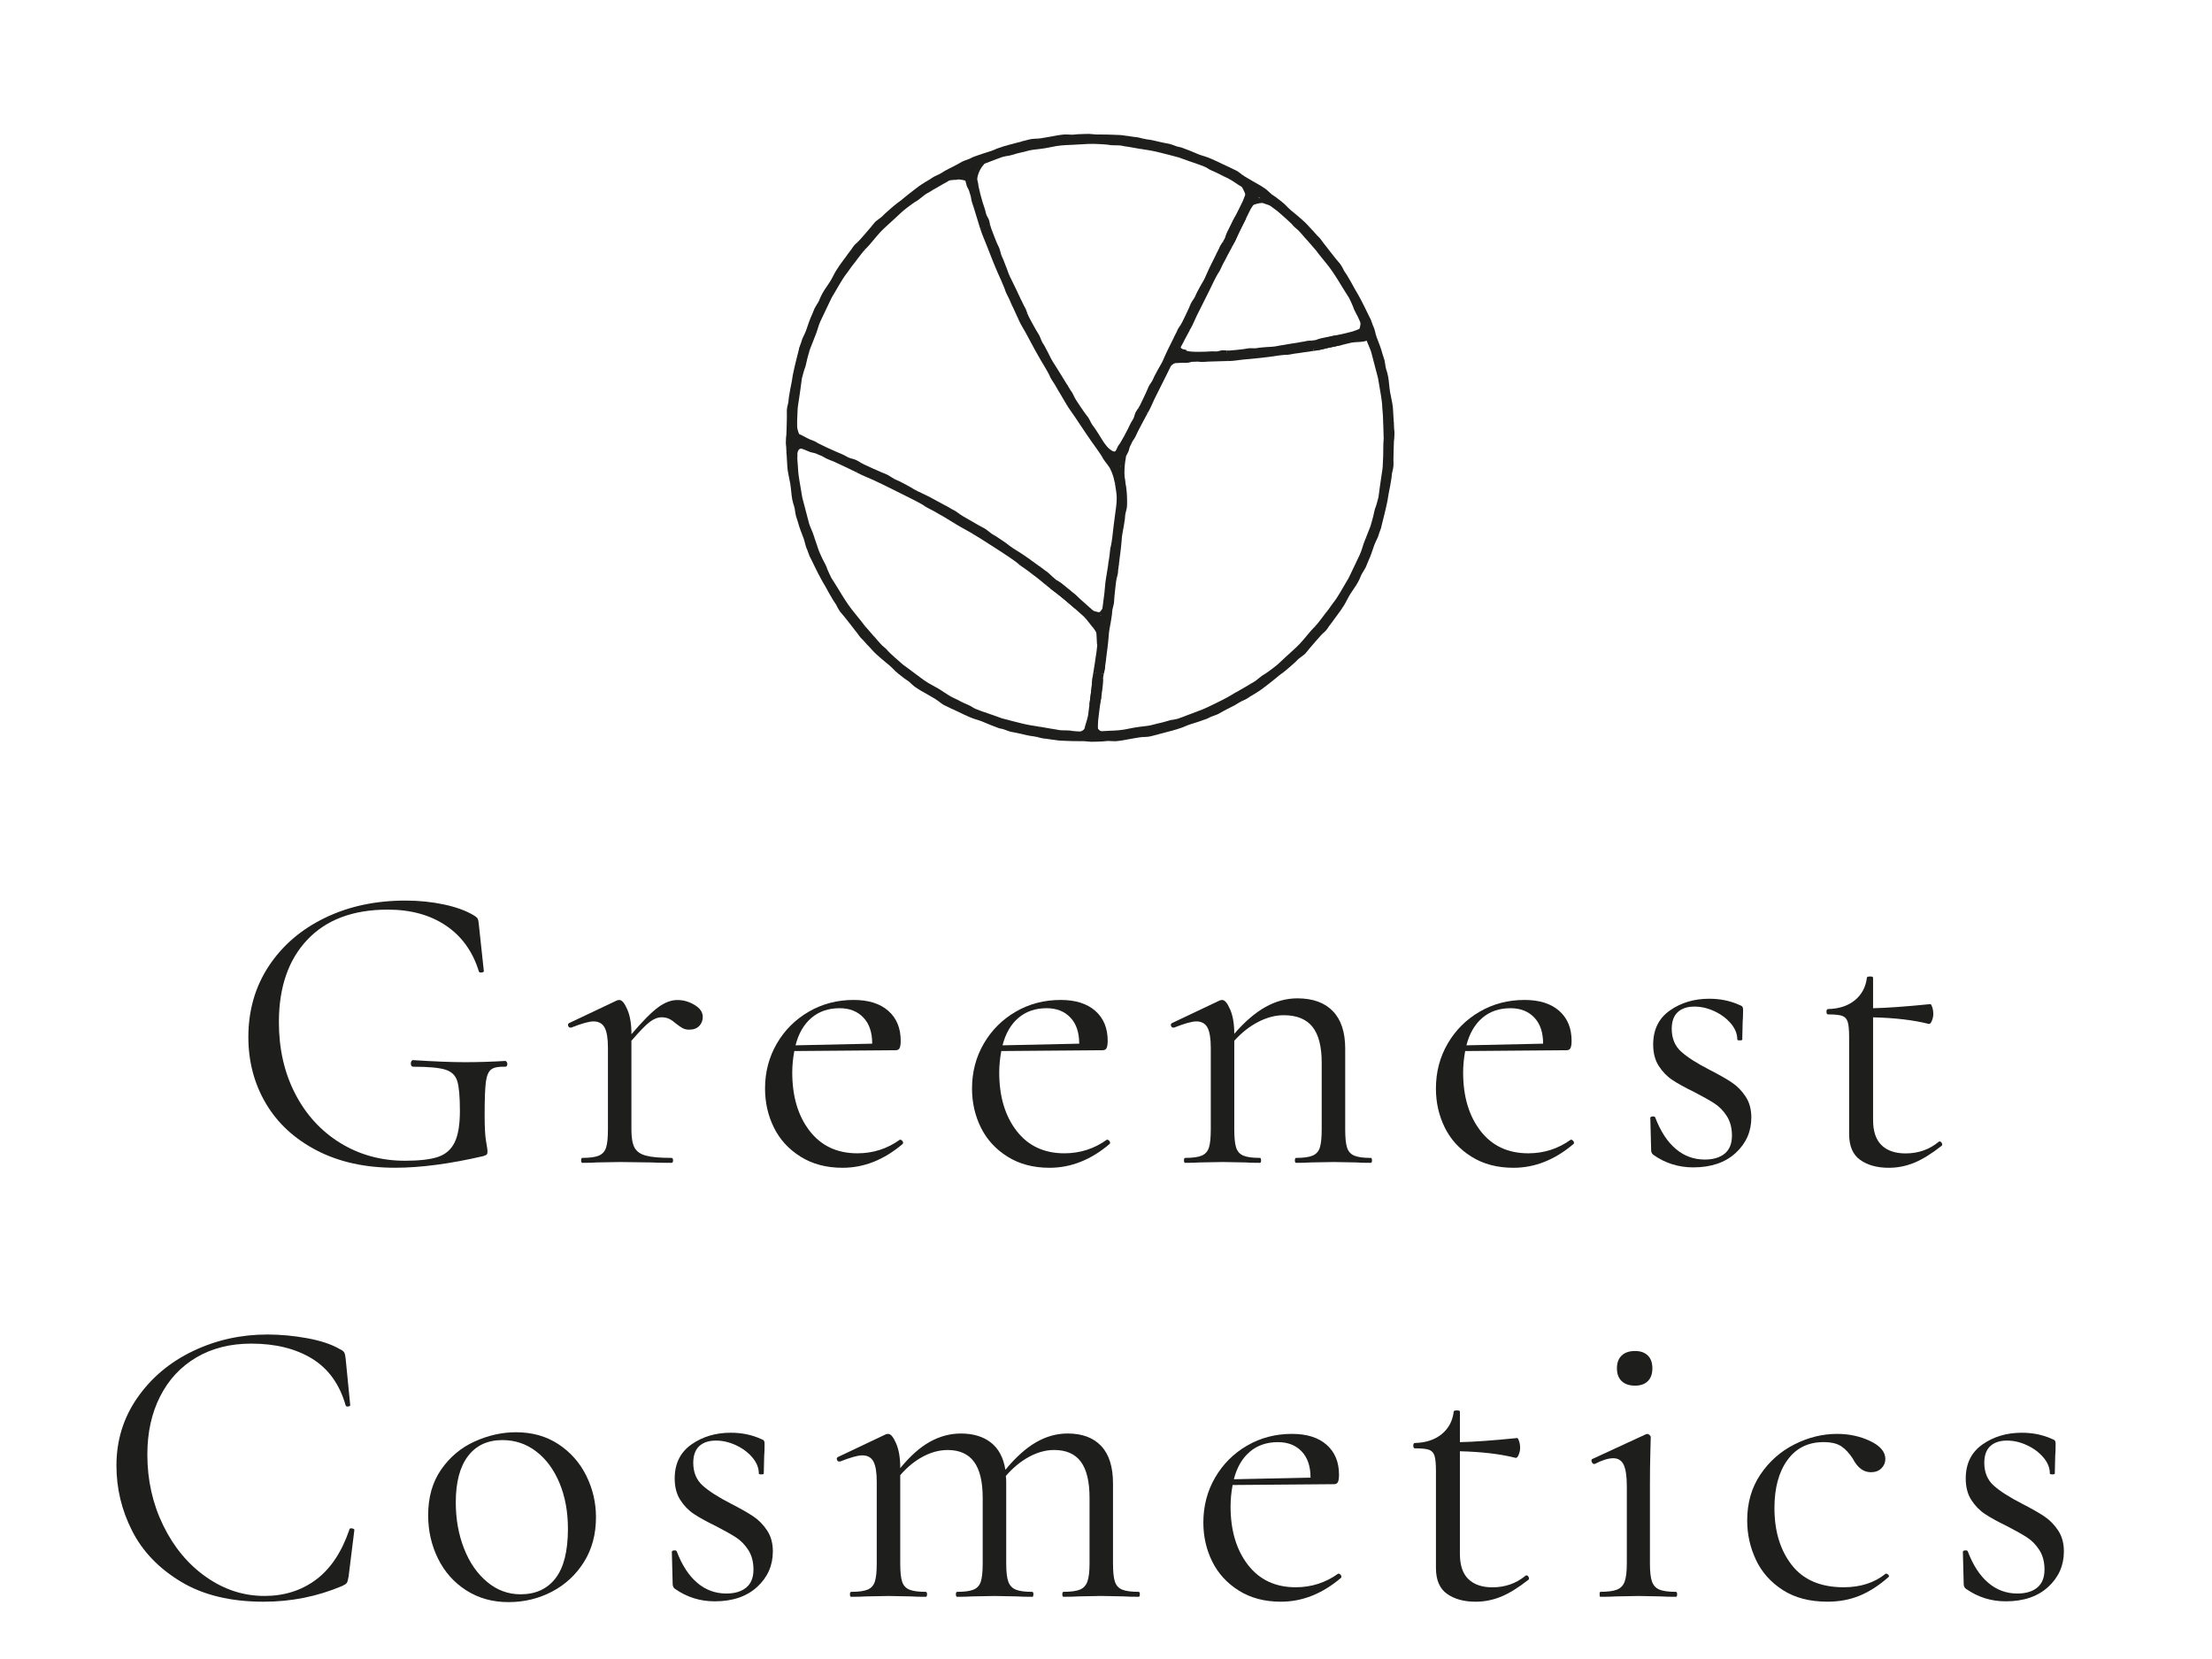<?xml version="1.0" encoding="UTF-8"?> <!-- Generator: Adobe Illustrator 25.2.1, SVG Export Plug-In . SVG Version: 6.00 Build 0) --> <svg xmlns="http://www.w3.org/2000/svg" xmlns:xlink="http://www.w3.org/1999/xlink" version="1.1" id="Laag_1" x="0px" y="0px" viewBox="0 0 1000 750" style="enable-background:new 0 0 1000 750;" xml:space="preserve"> <style type="text/css"> .st0{fill:#EEE8E3;} .st1{fill:#886544;} .st2{fill:#FFFFFF;} .st3{fill:#1E1E1C;} </style> <g> <g> <g> <g> <path class="st3" d="M620.28,235.31l-0.01,0.04c-0.22,0.59-0.4,1.23-0.55,1.88c-0.04,0.3-0.16,0.55-0.24,0.83 C619.85,237.18,620.01,236.23,620.28,235.31z"></path> <path class="st3" d="M621.92,244.92l0.25-0.51c0.27-0.54,0.52-1.05,0.73-1.56c0.14-0.32,0.25-0.62,0.35-1 c0.11-0.48,0.28-0.99,0.49-1.47c0.01-0.02,0.32-0.89,0.46-1.3c0.03-0.05,0.05-0.1,0.09-0.16c0.11-0.27,0.16-0.6,0.21-0.94 c0.9-3.65,1.87-7.29,2.62-10.97c0.31-1.28,0.37-2.59,0.67-3.89c0.52-2.3,0.87-4.65,1.27-6.98c0.19-1.1,0.06-1.86,0.5-3.31 c0.18-0.64,0.4-1.84,0.41-2.49c-0.01-1.19-0.01-1.79-0.02-2.98c0.03-2.64,0.12-5.28,0.22-7.91c0.02-0.51,0.09-1.01,0.17-1.52 l-2.3-0.51l-2.48,0.51l-0.06,0.84c-0.22,2.33-0.09,4.71-0.18,7l-0.21,4.77c-0.04,1.59-0.42,3.15-0.61,4.73 c-0.47,3.15-0.92,6.3-1.32,9.46c-0.26,1.14-1.03,3.86-1.12,4.06c-0.69,1.48-0.86,3.2-1.3,4.8l-0.46,1.71 c-0.28,0.92-0.43,1.87-0.81,2.76l-2.05,5.21l2.32,1.31L621.92,244.92z"></path> </g> <g> <path class="st3" d="M599.75,276.59l-0.03,0.04c-0.43,0.46-0.84,0.99-1.23,1.53c-0.17,0.25-0.32,0.48-0.49,0.71L599.75,276.59z"></path> <path class="st3" d="M598.13,286.28l0.42-0.38c0.47-0.39,0.84-0.81,1.19-1.24c0.23-0.26,0.42-0.52,0.62-0.86 c0.25-0.43,0.55-0.87,0.9-1.26c0.01-0.01,0.56-0.76,0.82-1.12c0.04-0.04,0.08-0.08,0.13-0.13c0.2-0.21,0.37-0.49,0.54-0.79 c2.22-3.03,4.59-5.97,6.25-9.37c0.63-1.16,1.21-2.32,1.99-3.41c1.32-1.95,2.72-3.9,3.69-6.06c0.5-1,0.61-1.77,1.46-3.02 c0.32-0.57,1.01-1.6,1.28-2.18c0.45-1.09,0.68-1.65,1.13-2.75c1.15-2.37,1.87-4.93,2.78-7.41c0.17-0.48,0.38-0.94,0.61-1.4 l-1.99-1.27l-2.51-0.37l-0.31,0.78c-0.94,2.14-1.38,4.52-2.35,6.6l-4.1,8.62l-1.04,2.15l-1.22,2.05L606,267.6 c-0.58,1.01-2.1,3.4-2.25,3.56c-1.02,1.25-1.95,2.67-2.93,4.02l-1.07,1.4l-1.75,2.28c-1.17,1.45-2.2,3.03-3.54,4.33l1.72,2.01 L598.13,286.28z"></path> </g> <g> <path class="st3" d="M566.46,308.52l-0.04,0.02c-0.57,0.27-1.15,0.61-1.72,0.96c-0.25,0.17-0.48,0.32-0.72,0.48L566.46,308.52z"></path> <path class="st3" d="M561.53,316.92l0.51-0.24c0.55-0.25,1.06-0.49,1.54-0.76c0.31-0.16,0.59-0.33,0.9-0.56 c0.39-0.31,0.84-0.6,1.3-0.84c0.01-0.01,0.8-0.5,1.18-0.73c0.06-0.02,0.1-0.04,0.17-0.07c0.26-0.12,0.53-0.32,0.8-0.53 c1.64-0.93,3.12-2.09,4.61-3.24c1.49-1.14,2.98-2.3,4.42-3.5c1.01-0.84,1.99-1.7,3.11-2.42c1.87-1.43,3.61-3.05,5.4-4.6 c0.84-0.74,1.23-1.41,2.48-2.25c0.51-0.41,1.54-1.1,2-1.55c0.83-0.85,1.13-1.39,1.9-2.29c1.7-2.02,3.45-4,5.19-5.98 c0.33-0.38,0.71-0.73,1.09-1.07l-1.42-1.86l-2.24-1.22l-0.58,0.61c-1.65,1.66-3.06,3.58-4.58,5.3 c-2.02,2.47-4.42,4.57-6.78,6.71c-2.4,2.08-4.55,4.47-7.15,6.32c-0.92,0.72-3.22,2.37-3.42,2.46c-1.46,0.72-2.67,1.95-4.02,2.93 c-0.47,0.35-0.95,0.7-1.47,0.98l-2.48,1.47l-4.85,2.79l0.94,2.5L561.53,316.92z"></path> </g> <g> <path class="st3" d="M524.18,326.93l-0.05,0.01c-0.62,0.09-1.28,0.25-1.92,0.42c-0.29,0.09-0.55,0.17-0.83,0.25L524.18,326.93z"></path> <path class="st3" d="M516.7,333.22l0.56-0.03c0.61-0.02,1.17-0.05,1.72-0.12c0.35-0.03,0.67-0.08,1.04-0.17 c0.48-0.11,0.99-0.27,1.5-0.37c0.02,0,0.91-0.24,1.34-0.36c0.06-0.01,0.11-0.01,0.18-0.02c0.29-0.04,0.6-0.15,0.92-0.28 c3.62-1.02,7.32-1.77,10.83-3.11c1.22-0.52,2.4-1.06,3.68-1.42c2.27-0.65,4.5-1.47,6.73-2.25c1.07-0.33,1.64-0.89,3.07-1.34 c0.6-0.25,1.78-0.61,2.35-0.91c1.04-0.58,1.56-0.87,2.6-1.45c2.3-1.3,4.77-2.27,6.95-3.78c0.43-0.27,0.89-0.49,1.34-0.71 l-0.72-2.26l-1.68-1.88l-0.73,0.42c-2,1.21-4.05,2.41-6.1,3.42c-2.87,1.37-5.68,2.88-8.61,4.1c-2.98,1.1-5.96,2.22-8.93,3.39 c-0.55,0.2-1.49,0.54-2.32,0.84c-0.85,0.21-1.6,0.37-1.71,0.38c-1.64,0.11-3.22,0.79-4.84,1.18l-1.72,0.42l-2.79,0.69 c-1.8,0.53-3.67,0.66-5.52,0.9l0.02,2.65L516.7,333.22z"></path> </g> <g> <path class="st3" d="M478.16,329.95l-0.05-0.01c-0.61-0.16-1.27-0.28-1.94-0.37c-0.3-0.03-0.57-0.06-0.86-0.09L478.16,329.95z"></path> <path class="st3" d="M468.98,333.22l0.55,0.14c0.58,0.16,1.13,0.3,1.67,0.4c0.34,0.08,0.66,0.13,1.05,0.15 c0.5,0.02,1.02,0.08,1.54,0.19c0.02,0,0.94,0.13,1.37,0.19c0.06,0.02,0.1,0.03,0.18,0.05c0.28,0.07,0.61,0.09,0.95,0.1 c0.93,0.12,1.86,0.3,2.79,0.37l2.82,0.12c1.88,0.08,3.76,0.13,5.64,0.13c1.32,0,2.61-0.04,3.94,0.13c2.35,0.33,4.72,0,7.09-0.01 c1.12-0.04,1.84-0.31,3.35-0.17c0.65,0.01,1.89,0.13,2.53,0.07c1.18-0.12,1.77-0.17,2.95-0.37c2.6-0.5,5.2-0.93,7.8-1.37 c0.5-0.08,1.01-0.12,1.52-0.14l0.11-2.34l-0.93-2.37l-0.84,0.11c-2.33,0.25-4.64,0.86-6.9,1.23c-3.14,0.55-6.34,0.45-9.51,0.7 c-3.18,0.19-6.36,0.43-9.54,0.22c-1.17-0.03-3.99-0.24-4.21-0.29c-1.58-0.38-3.31-0.2-4.97-0.31c-0.59-0.01-1.17-0.12-1.75-0.22 l-2.84-0.47l-5.51-0.97l-0.89,2.52L468.98,333.22z"></path> </g> <g> <path class="st3" d="M433.93,316.9l-0.04-0.02c-0.53-0.33-1.13-0.63-1.74-0.91c-0.27-0.12-0.53-0.23-0.79-0.34L433.93,316.9z"></path> <path class="st3" d="M424.15,316.92l0.45,0.34c0.48,0.37,0.93,0.72,1.39,1.02c0.29,0.2,0.56,0.37,0.91,0.54 c0.44,0.22,0.95,0.4,1.4,0.67c0.02,0.01,0.86,0.4,1.25,0.59c0.05,0.03,0.09,0.06,0.15,0.1c0.24,0.15,0.56,0.27,0.88,0.38 c3.43,1.53,6.72,3.41,10.3,4.57c1.26,0.39,2.52,0.74,3.73,1.29c2.15,0.97,4.39,1.78,6.6,2.63c1.03,0.44,1.85,0.3,3.22,0.91 c0.62,0.2,1.76,0.68,2.38,0.82c1.16,0.23,1.76,0.34,2.92,0.57c2.59,0.5,5.11,1.32,7.75,1.56c0.5,0.07,0.99,0.19,1.49,0.32 l0.9-2.19l-0.08-2.52l-0.83-0.15c-2.31-0.36-4.66-0.72-6.88-1.29c-3.08-0.78-6.18-1.5-9.24-2.37c-2.99-1.08-5.99-2.16-9.01-3.17 c-1.12-0.34-3.73-1.42-3.88-1.63c-1.32-0.97-2.97-1.47-4.46-2.22l-1.58-0.78l-2.58-1.28c-1.71-0.76-3.26-1.83-4.81-2.85 l-1.69,2.05L424.15,316.92z"></path> </g> <g> <path class="st3" d="M396.79,289.58l-0.03-0.03c-0.37-0.51-0.82-1.02-1.27-1.5c-0.21-0.21-0.41-0.41-0.61-0.61L396.79,289.58z"></path> <path class="st3" d="M387.55,286.28l0.33,0.45c0.35,0.49,0.68,0.94,1.04,1.36c0.22,0.27,0.43,0.51,0.72,0.77 c0.38,0.33,0.74,0.71,1.07,1.12c0.01,0.01,0.64,0.69,0.94,1.02c0.03,0.05,0.06,0.09,0.1,0.15c0.17,0.23,0.42,0.46,0.67,0.68 c1.31,1.35,2.48,2.84,3.89,4.07c1.4,1.25,2.82,2.49,4.28,3.68c1.02,0.83,2.04,1.63,2.97,2.6c1.57,1.79,3.53,3.14,5.39,4.6 c0.88,0.69,1.62,0.94,2.68,2.01c0.5,0.42,1.37,1.3,1.9,1.67c0.97,0.68,1.49,0.97,2.49,1.62c2.31,1.28,4.59,2.62,6.86,3.96 c0.44,0.26,0.85,0.56,1.25,0.87l1.59-1.73l0.81-2.41l-0.71-0.46c-1.94-1.3-4.1-2.32-6.08-3.49c-2.72-1.65-5.16-3.72-7.75-5.57 l-3.84-2.84l-3.59-3.15c-0.88-0.76-2.93-2.71-3.07-2.89c-0.95-1.33-2.5-2.18-3.55-3.48l-1.17-1.32l-1.91-2.15l-3.67-4.23 l-2.3,1.37L387.55,286.28z"></path> </g> <g> <path class="st3" d="M371.17,251.23l-0.02-0.04c-0.2-0.6-0.52-1.19-0.77-1.81c-0.11-0.28-0.22-0.53-0.33-0.79 C370.34,249.51,370.76,250.36,371.17,251.23z"></path> <path class="st3" d="M363.76,244.92l0.14,0.55c0.14,0.59,0.28,1.14,0.45,1.66c0.1,0.33,0.21,0.64,0.38,0.99 c0.23,0.44,0.42,0.93,0.57,1.44c0.01,0.02,0.33,0.88,0.49,1.29c0.01,0.06,0.02,0.11,0.04,0.18c0.06,0.28,0.21,0.58,0.41,0.87 c1.66,3.37,3.27,6.78,5.07,10.07c0.59,1.18,1.35,2.23,1.97,3.41c1.07,2.1,2.31,4.12,3.51,6.17c0.56,0.97,1.15,1.47,1.74,2.86 c0.28,0.6,0.92,1.64,1.3,2.16c0.76,0.91,1.15,1.37,1.92,2.28c1.66,2.05,3.27,4.14,4.88,6.23l0.93,1.2l2.1-1.1l1.56-1.97 l-0.55-0.64c-1.37-1.9-2.95-3.67-4.35-5.48c-4.1-4.9-7.03-10.59-10.53-15.91c-0.53-1.04-1.7-3.62-1.76-3.83 c-0.43-1.58-1.4-3-2.11-4.51l-0.75-1.6c-0.41-0.86-0.83-1.72-1.12-2.65l-1.8-5.3l-2.62,0.49L363.76,244.92z"></path> </g> <g> <path class="st3" d="M360.4,206.4l0-0.05c0.04-0.63,0.01-1.3-0.03-1.97c-0.03-0.3-0.05-0.57-0.08-0.86L360.4,206.4z"></path> <path class="st3" d="M355.35,197.94l-0.03,0.56c-0.04,0.6-0.07,1.16-0.06,1.71c-0.01,0.35,0.01,0.67,0.07,1.06 c0.08,0.49,0.13,1.02,0.12,1.55c0,0.02,0.06,0.94,0.08,1.38c0,0.06-0.01,0.11-0.02,0.18c-0.02,0.29,0.03,0.62,0.09,0.95 l0.33,5.63c0.1,1.88,0.57,3.72,0.9,5.57c0.27,1.29,0.56,2.56,0.67,3.89c0.26,2.34,0.39,4.74,1.05,7.01 c0.26,1.09,0.67,1.75,0.83,3.25c0.12,0.64,0.25,1.87,0.43,2.49c0.36,1.13,0.55,1.7,0.91,2.83c0.66,2.56,1.67,5,2.61,7.47 c0.18,0.47,0.31,0.96,0.44,1.46l2.34-0.31l2.16-1.33l-0.27-0.8c-0.64-2.25-1.91-4.33-2.42-6.57l-2.42-9.23 c-0.46-1.53-0.72-3.1-0.95-4.67l-0.8-4.71c-0.21-1.15-0.57-3.96-0.56-4.18c-0.02-1.61-0.27-3.3-0.35-4.96l-0.07-1.77l-0.11-2.87 l-0.15-5.59l-2.6-0.44L355.35,197.94z"></path> </g> <g> <path class="st3" d="M365.39,160.56l0.01-0.04c0.22-0.59,0.4-1.23,0.55-1.88c0.04-0.3,0.16-0.55,0.24-0.83 C365.82,158.69,365.67,159.64,365.39,160.56z"></path> <path class="st3" d="M363.76,150.95l-0.25,0.51c-0.27,0.54-0.52,1.05-0.73,1.56c-0.14,0.32-0.25,0.62-0.35,1 c-0.11,0.48-0.28,0.99-0.49,1.47c-0.01,0.02-0.32,0.89-0.46,1.3c-0.03,0.05-0.05,0.1-0.09,0.16c-0.11,0.27-0.16,0.6-0.21,0.94 c-0.9,3.65-1.87,7.29-2.62,10.97c-0.31,1.28-0.37,2.59-0.67,3.89c-0.52,2.3-0.87,4.65-1.27,6.98c-0.19,1.1-0.06,1.86-0.5,3.31 c-0.18,0.64-0.4,1.84-0.41,2.49c0.01,1.19,0.01,1.79,0.02,2.98c-0.03,2.64-0.12,5.28-0.22,7.91c-0.02,0.51-0.09,1.01-0.17,1.52 l2.33,0.51l2.46-0.51l0.06-0.84c0.22-2.33,0.09-4.71,0.18-7l0.21-4.77c0.04-1.59,0.42-3.15,0.61-4.73 c0.47-3.15,0.92-6.3,1.32-9.46c0.26-1.14,1.03-3.86,1.12-4.06c0.69-1.48,0.86-3.2,1.3-4.8l0.46-1.71 c0.28-0.92,0.43-1.87,0.81-2.76l2.05-5.21l-2.32-1.31L363.76,150.95z"></path> </g> <g> <path class="st3" d="M385.93,119.28l0.03-0.04c0.43-0.46,0.84-0.99,1.23-1.53c0.17-0.25,0.32-0.48,0.49-0.71L385.93,119.28z"></path> <path class="st3" d="M387.55,109.59l-0.42,0.38c-0.47,0.39-0.84,0.81-1.19,1.24c-0.23,0.26-0.42,0.52-0.62,0.86 c-0.25,0.43-0.55,0.87-0.9,1.26c-0.01,0.01-0.56,0.76-0.82,1.12c-0.04,0.04-0.08,0.08-0.13,0.13c-0.2,0.21-0.37,0.5-0.54,0.79 c-2.22,3.03-4.59,5.97-6.25,9.37c-0.63,1.16-1.21,2.32-1.99,3.41c-1.32,1.95-2.72,3.9-3.69,6.06c-0.5,1-0.61,1.77-1.46,3.02 c-0.32,0.57-1.01,1.6-1.28,2.18c-0.45,1.09-0.68,1.65-1.13,2.75c-1.15,2.37-1.87,4.93-2.78,7.41c-0.17,0.48-0.38,0.94-0.61,1.4 l1.99,1.27l2.51,0.37l0.31-0.78c0.94-2.14,1.38-4.52,2.35-6.6l4.1-8.62l1.04-2.15l1.22-2.05l2.41-4.12 c0.58-1.01,2.1-3.4,2.25-3.56c1.02-1.25,1.95-2.67,2.93-4.02l1.07-1.4l1.75-2.28c1.17-1.45,2.2-3.03,3.54-4.33l-1.72-2.01 L387.55,109.59z"></path> </g> <g> <path class="st3" d="M419.21,87.35l0.04-0.02c0.57-0.27,1.15-0.61,1.72-0.96c0.25-0.17,0.48-0.32,0.72-0.48L419.21,87.35z"></path> <path class="st3" d="M424.15,78.95l-0.51,0.24c-0.55,0.25-1.06,0.49-1.54,0.76c-0.31,0.16-0.59,0.33-0.9,0.56 c-0.39,0.31-0.84,0.6-1.3,0.84c-0.01,0.01-0.8,0.5-1.18,0.73c-0.06,0.02-0.1,0.04-0.17,0.07c-0.26,0.12-0.53,0.32-0.8,0.53 c-1.64,0.93-3.12,2.09-4.61,3.24c-1.49,1.14-2.98,2.3-4.42,3.5c-1.01,0.84-1.99,1.7-3.11,2.42c-1.87,1.43-3.61,3.05-5.4,4.6 c-0.84,0.74-1.23,1.41-2.48,2.25c-0.51,0.41-1.54,1.1-2,1.55c-0.83,0.85-1.13,1.39-1.9,2.29c-1.7,2.02-3.45,4-5.19,5.98 c-0.34,0.38-0.71,0.73-1.09,1.07l1.42,1.86l2.24,1.22l0.58-0.61c1.65-1.66,3.06-3.58,4.58-5.3c2.02-2.47,4.42-4.57,6.78-6.71 c2.4-2.08,4.55-4.47,7.15-6.32c0.92-0.72,3.22-2.37,3.42-2.46c1.46-0.72,2.67-1.95,4.02-2.93c0.47-0.35,0.95-0.7,1.47-0.98 l2.48-1.47l4.85-2.79l-0.94-2.5L424.15,78.95z"></path> </g> <g> <path class="st3" d="M461.49,68.94l0.05-0.01c0.62-0.09,1.28-0.25,1.92-0.42c0.29-0.09,0.55-0.17,0.83-0.25L461.49,68.94z"></path> <path class="st3" d="M468.98,62.65l-0.56,0.03c-0.61,0.02-1.17,0.05-1.72,0.12c-0.35,0.03-0.67,0.08-1.04,0.17 c-0.48,0.11-0.99,0.27-1.5,0.37c-0.02,0-0.91,0.24-1.34,0.36c-0.06,0.01-0.11,0.01-0.18,0.02c-0.29,0.04-0.6,0.15-0.92,0.28 c-3.62,1.02-7.32,1.77-10.83,3.11c-1.22,0.52-2.4,1.06-3.68,1.42c-2.27,0.65-4.5,1.47-6.73,2.25c-1.07,0.33-1.64,0.89-3.07,1.34 c-0.6,0.25-1.78,0.61-2.35,0.91c-1.04,0.58-1.57,0.87-2.6,1.45c-2.3,1.3-4.77,2.27-6.95,3.78c-0.43,0.27-0.89,0.49-1.34,0.71 l0.72,2.26l1.68,1.88l0.73-0.42c2-1.21,4.05-2.41,6.1-3.42c2.87-1.37,5.68-2.88,8.61-4.1c2.98-1.1,5.96-2.22,8.93-3.39 c0.55-0.2,1.49-0.54,2.32-0.84c0.85-0.21,1.6-0.37,1.71-0.38c1.64-0.11,3.22-0.79,4.84-1.18l1.72-0.42l2.79-0.69 c1.8-0.53,3.67-0.66,5.52-0.9l-0.02-2.65L468.98,62.65z"></path> </g> <g> <path class="st3" d="M507.52,65.92l0.05,0.01c0.61,0.16,1.27,0.28,1.94,0.37c0.3,0.03,0.57,0.06,0.86,0.09L507.52,65.92z"></path> <path class="st3" d="M516.7,62.65l-0.55-0.14c-0.58-0.16-1.13-0.3-1.67-0.4c-0.34-0.08-0.66-0.13-1.05-0.15 c-0.5-0.02-1.02-0.08-1.54-0.19c-0.02,0-0.94-0.13-1.37-0.19c-0.06-0.02-0.1-0.03-0.18-0.05c-0.28-0.07-0.61-0.09-0.95-0.1 c-0.93-0.12-1.86-0.3-2.79-0.37l-2.82-0.12c-1.88-0.08-3.76-0.13-5.64-0.13c-1.32,0-2.61,0.04-3.94-0.13 c-2.35-0.33-4.72,0-7.09,0.01c-1.12,0.04-1.84,0.31-3.35,0.17c-0.65-0.01-1.89-0.13-2.53-0.07c-1.18,0.12-1.77,0.17-2.95,0.37 c-2.6,0.5-5.2,0.93-7.8,1.37c-0.5,0.08-1.01,0.12-1.52,0.14l-0.11,2.34l0.93,2.37l0.84-0.11c2.33-0.25,4.64-0.86,6.9-1.23 c3.14-0.55,6.34-0.45,9.51-0.7c3.18-0.19,6.36-0.43,9.54-0.22c1.17,0.03,3.99,0.24,4.21,0.29c1.58,0.38,3.31,0.2,4.97,0.31 c0.59,0.01,1.17,0.12,1.75,0.22l2.84,0.47l5.51,0.97l0.89-2.52L516.7,62.65z"></path> </g> <g> <path class="st3" d="M551.74,78.97l0.04,0.02c0.53,0.33,1.13,0.63,1.74,0.91c0.28,0.12,0.53,0.23,0.79,0.34L551.74,78.97z"></path> <path class="st3" d="M561.53,78.95l-0.45-0.34c-0.48-0.37-0.93-0.72-1.39-1.02c-0.29-0.2-0.56-0.37-0.91-0.54 c-0.44-0.22-0.95-0.4-1.4-0.67c-0.02-0.01-0.86-0.4-1.25-0.59c-0.05-0.03-0.09-0.06-0.15-0.1c-0.24-0.15-0.56-0.27-0.88-0.38 c-3.43-1.53-6.72-3.41-10.3-4.57c-1.26-0.39-2.52-0.74-3.73-1.29c-2.15-0.97-4.39-1.78-6.6-2.63c-1.03-0.44-1.85-0.3-3.22-0.91 c-0.62-0.2-1.76-0.68-2.38-0.82c-1.16-0.23-1.76-0.34-2.92-0.57c-2.59-0.5-5.11-1.32-7.75-1.56c-0.5-0.07-0.99-0.19-1.49-0.32 l-0.9,2.19l0.08,2.52l0.83,0.15c2.31,0.36,4.66,0.72,6.88,1.29c3.08,0.78,6.18,1.5,9.24,2.37c2.99,1.08,5.99,2.16,9.01,3.17 c1.12,0.34,3.73,1.42,3.88,1.63c1.32,0.97,2.97,1.47,4.46,2.22l1.58,0.78l2.58,1.28c1.71,0.76,3.26,1.83,4.81,2.85l1.69-2.05 L561.53,78.95z"></path> </g> <g> <path class="st3" d="M588.89,106.29l0.03,0.03c0.37,0.51,0.82,1.02,1.27,1.5c0.21,0.21,0.41,0.41,0.61,0.61L588.89,106.29z"></path> <path class="st3" d="M598.13,109.59l-0.33-0.45c-0.35-0.49-0.68-0.94-1.04-1.36c-0.22-0.27-0.43-0.51-0.72-0.77 c-0.38-0.33-0.74-0.71-1.07-1.12c-0.01-0.01-0.64-0.69-0.94-1.02c-0.03-0.05-0.06-0.09-0.1-0.15c-0.17-0.23-0.42-0.46-0.67-0.68 c-1.31-1.35-2.48-2.84-3.89-4.07c-1.4-1.25-2.82-2.49-4.28-3.68c-1.02-0.83-2.04-1.63-2.97-2.6c-1.57-1.79-3.53-3.14-5.39-4.6 c-0.88-0.69-1.62-0.94-2.68-2.01c-0.5-0.42-1.37-1.3-1.9-1.67c-0.97-0.68-1.49-0.97-2.49-1.62c-2.31-1.28-4.59-2.62-6.86-3.96 c-0.44-0.26-0.85-0.56-1.25-0.87l-1.59,1.73l-0.81,2.41l0.71,0.46c1.94,1.3,4.1,2.32,6.08,3.49c2.72,1.65,5.16,3.72,7.75,5.57 l3.84,2.84l3.59,3.15c0.88,0.76,2.93,2.71,3.07,2.89c0.95,1.33,2.5,2.18,3.55,3.48l1.17,1.32l1.91,2.15l3.67,4.23l2.3-1.37 L598.13,109.59z"></path> </g> <g> <path class="st3" d="M614.51,144.64l0.02,0.04c0.2,0.6,0.52,1.19,0.77,1.81c0.11,0.28,0.22,0.53,0.33,0.79 C615.34,146.37,614.92,145.51,614.51,144.64z"></path> <path class="st3" d="M621.92,150.95l-0.14-0.55c-0.14-0.59-0.28-1.14-0.45-1.66c-0.1-0.33-0.21-0.64-0.38-0.99 c-0.23-0.44-0.42-0.93-0.57-1.44c-0.01-0.02-0.33-0.88-0.49-1.29c-0.01-0.06-0.02-0.11-0.04-0.18 c-0.06-0.28-0.21-0.58-0.41-0.87c-1.66-3.37-3.27-6.78-5.07-10.07c-0.59-1.18-1.35-2.23-1.97-3.41 c-1.07-2.1-2.31-4.12-3.51-6.17c-0.56-0.97-1.15-1.47-1.74-2.86c-0.28-0.6-0.92-1.64-1.3-2.16c-0.76-0.91-1.15-1.37-1.92-2.28 c-1.66-2.05-3.27-4.14-4.88-6.23l-0.93-1.2l-2.1,1.1l-1.56,1.97l0.55,0.64c1.37,1.9,2.95,3.67,4.35,5.48 c4.1,4.9,7.03,10.59,10.53,15.91c0.53,1.04,1.7,3.62,1.76,3.83c0.43,1.58,1.4,3,2.1,4.51l0.75,1.6 c0.41,0.86,0.83,1.72,1.12,2.65l1.8,5.3l2.62-0.49L621.92,150.95z"></path> </g> <g> <path class="st3" d="M625.28,189.47l0,0.05c-0.04,0.63-0.01,1.3,0.03,1.97c0.03,0.3,0.05,0.57,0.08,0.86L625.28,189.47z"></path> <path class="st3" d="M630.33,197.94l0.03-0.56c0.04-0.6,0.07-1.16,0.06-1.71c0.01-0.35-0.01-0.67-0.07-1.06 c-0.08-0.49-0.13-1.02-0.12-1.55c0-0.02-0.06-0.94-0.08-1.38c0-0.06,0.01-0.11,0.02-0.18c0.02-0.29-0.03-0.62-0.09-0.95 l-0.33-5.63c-0.1-1.88-0.57-3.72-0.9-5.57c-0.27-1.29-0.56-2.56-0.67-3.89c-0.26-2.34-0.39-4.74-1.05-7.01 c-0.26-1.09-0.67-1.75-0.83-3.25c-0.12-0.64-0.25-1.87-0.43-2.49c-0.36-1.13-0.55-1.7-0.91-2.83c-0.66-2.56-1.67-5-2.61-7.47 c-0.18-0.47-0.31-0.96-0.44-1.46l-2.34,0.31l-2.16,1.33l0.27,0.8c0.64,2.25,1.91,4.33,2.42,6.57l2.42,9.23 c0.46,1.53,0.72,3.1,0.95,4.67l0.8,4.71c0.21,1.15,0.57,3.96,0.56,4.18c0.02,1.61,0.27,3.3,0.35,4.96l0.07,1.77l0.11,2.87 l0.16,5.59l2.63,0.44L630.33,197.94z"></path> </g> </g> <g> <g> <path class="st3" d="M447.66,101.79l-0.12-0.5c-0.21-1.01-0.35-1.89-0.86-2.74c-0.46-0.79-0.85-1.48-1.04-2.47 c-0.3-1.59-0.97-3.05-1.41-4.6c-0.7-2.46-1.32-4.66-1.84-7.16c-0.16-0.73-0.12-1.51-0.37-2.19c-0.64-1.7-0.68-3.37-1.03-5.26 c-0.14-0.78-1.23-2.47-2.05-2.52c-0.47-0.03-0.97,0.3-1.45,0.29c-1.1-0.03-2.61,1.56-2.33,2.61c0.29,1.11,0.7,2.19,1.01,3.29 c0.32,1.15,0.51,2.34,0.88,3.48c0.29,0.9,0.98,1.7,1.17,2.61c0.2,0.97,0.69,1.82,0.79,2.89c0.14,1.54,0.83,3.03,1.27,4.54 c0.94,3.07,1.9,6.19,2.85,9.29L447.66,101.79z"></path> </g> <g> <path class="st3" d="M456.83,136.53l0.02,0.04c0.19,0.57,0.43,1.16,0.72,1.72c0.14,0.25,0.26,0.48,0.39,0.72 C457.57,138.19,457.19,137.36,456.83,136.53z"></path> <path class="st3" d="M464.47,141.7l-0.17-0.48c-0.18-0.52-0.34-1-0.55-1.45c-0.12-0.29-0.24-0.55-0.43-0.85 c-0.25-0.37-0.47-0.8-0.65-1.24c0,0-0.38-0.76-0.56-1.12c-0.02-0.05-0.03-0.09-0.05-0.16c-0.08-0.25-0.25-0.5-0.41-0.76 c-1.44-3.07-2.85-6.16-4.4-9.19c-0.53-1.07-1.08-2.11-1.46-3.25c-0.66-2.03-1.56-3.98-2.28-5.99c-0.35-0.95-0.81-1.48-1.1-2.81 c-0.18-0.56-0.41-1.66-0.64-2.19c-0.45-0.97-0.68-1.46-1.14-2.43c-0.9-2.2-1.74-4.43-2.58-6.66c-0.16-0.43-0.27-0.87-0.38-1.32 l-2.33,0.31l-2.19,1.25l0.25,0.76c0.65,2.12,1.65,4.16,2.41,6.2c2.18,5.62,4.36,11.25,6.91,16.71c0.44,1.01,1.47,3.48,1.53,3.68 c0.36,1.51,1.27,2.87,1.91,4.31l0.68,1.53c0.36,0.83,0.74,1.66,1.14,2.48l2.21,4.82l2.53-0.8L464.47,141.7z"></path> </g> <g> <path class="st3" d="M477.62,175.15l0.02,0.04c0.25,0.54,0.57,1.09,0.91,1.63c0.16,0.23,0.3,0.45,0.46,0.68L477.62,175.15z"></path> <path class="st3" d="M485.73,179.52l-0.22-0.46c-0.23-0.5-0.45-0.96-0.7-1.39c-0.15-0.28-0.3-0.52-0.52-0.8 c-0.28-0.35-0.54-0.75-0.76-1.18c0,0-0.45-0.73-0.66-1.06c-0.02-0.05-0.04-0.09-0.06-0.15c-0.11-0.24-0.29-0.48-0.48-0.72 c-1.81-2.88-3.53-5.81-5.37-8.67c-0.66-1-1.33-1.97-1.85-3.06c-0.93-1.93-1.93-3.82-2.94-5.71c-0.47-0.89-1-1.37-1.46-2.65 c-0.26-0.53-0.62-1.59-0.89-2.1c-0.55-0.91-0.84-1.38-1.39-2.3c-1.18-2.07-2.36-4.15-3.43-6.28c-0.21-0.41-0.37-0.84-0.52-1.27 l-2.27,0.6l-2.02,1.53l0.33,0.73c0.86,2.05,2.15,3.92,3.17,5.83c2.81,5.32,5.67,10.63,8.81,15.76c0.58,0.94,1.86,3.28,1.93,3.48 c0.49,1.47,1.55,2.72,2.35,4.08l0.85,1.44l1.38,2.34l2.68,4.57l2.44-1.05L485.73,179.52z"></path> </g> <g> <path class="st3" d="M501.68,211.53l0.02,0.03c0.23,0.44,0.4,0.96,0.63,1.43c0.11,0.22,0.21,0.43,0.31,0.65 C502.33,212.88,502.11,212.19,501.68,211.53z"></path> <path class="st3" d="M508.64,217.29l-0.06-0.55c-0.08-0.58-0.14-1.13-0.29-1.65c-0.08-0.33-0.16-0.64-0.32-0.99 c-0.21-0.44-0.38-0.93-0.54-1.42c0,0-0.33-0.86-0.51-1.25c-0.02-0.06-0.03-0.11-0.05-0.19c-0.09-0.3-0.25-0.61-0.44-0.91 c-0.35-0.91-1.03-1.72-1.55-2.48l-1.49-2.07c-1-1.38-2.01-2.75-3.07-4.08c-0.74-0.94-1.48-1.86-2.08-2.91 c-1.06-1.86-2.28-3.63-3.46-5.42c-0.54-0.86-1.1-1.28-1.67-2.53c-0.29-0.51-0.75-1.54-1.08-2.01c-0.65-0.85-0.98-1.29-1.62-2.15 c-1.41-1.93-2.69-3.95-4.01-5.94c-0.25-0.38-0.46-0.8-0.66-1.21l-2.2,0.82l-1.85,1.72l0.41,0.69c1.1,1.92,2.5,3.7,3.7,5.5 c3.34,5,6.63,10.03,10.18,14.88c0.64,0.9,2.14,3.1,2.22,3.3c0.63,1.41,1.77,2.58,2.66,3.87l0.84,1.23 c0.42,0.66,0.64,1.34,0.97,2.11c0.59,1.52,1.03,3.1,1.32,4.69l2.65-0.18L508.64,217.29z"></path> </g> <g> <path class="st3" d="M501.34,252.85l-0.01,0.04c-0.15,0.57-0.24,1.2-0.32,1.82c-0.02,0.28-0.05,0.54-0.07,0.81L501.34,252.85z"></path> <path class="st3" d="M504.86,261.37l0.13-0.5c0.14-0.53,0.27-1.03,0.35-1.52c0.07-0.31,0.11-0.6,0.11-0.95 c0-0.45,0.05-0.93,0.15-1.4c0-0.02,0.11-0.85,0.15-1.25c0.02-0.05,0.03-0.1,0.05-0.16c0.07-0.25,0.08-0.56,0.08-0.87 c0.42-3.39,0.91-6.77,1.18-10.19c0.09-1.2,0.15-2.38,0.41-3.57c0.46-2.1,0.74-4.24,1.07-6.37c0.16-1,0.01-1.7,0.41-3.02 c0.12-0.59,0.45-1.65,0.51-2.25c0.11-1.16,0.07-1.75,0.08-2.91c0.01-2.57-0.19-5.15-0.68-7.66c-0.09-0.48-0.14-0.97-0.2-1.47 l-2.35,0.04l-2.32,1l0.13,0.72c0.28,2.01,0.73,4.04,0.73,6.05c0.01,1.4-0.1,2.75-0.29,4.19l-0.59,4.45 c-0.39,2.97-0.77,5.94-1.08,8.92c-0.12,1.09-0.54,3.72-0.61,3.92c-0.5,1.46-0.45,3.08-0.69,4.63l-0.24,1.65l-0.39,2.68 l-0.83,5.21l2.55,0.75L504.86,261.37z"></path> </g> <g> <path class="st3" d="M495.5,296.09c0,0.01,0,0.03-0.01,0.04c-0.15,0.57-0.24,1.2-0.32,1.83c-0.01,0.28-0.05,0.54-0.07,0.81 C495.24,297.87,495.37,296.98,495.5,296.09z"></path> <path class="st3" d="M499.01,304.61c0.04-0.17,0.08-0.33,0.13-0.5c0.14-0.53,0.27-1.03,0.35-1.52c0.07-0.31,0.11-0.6,0.11-0.95 c0-0.45,0.05-0.93,0.15-1.4c0-0.01,0.11-0.85,0.15-1.25c0.02-0.05,0.03-0.09,0.05-0.16c0.07-0.25,0.08-0.56,0.08-0.87 c0.42-3.39,0.91-6.77,1.18-10.19c0.09-1.2,0.15-2.38,0.41-3.57c0.46-2.1,0.74-4.24,1.07-6.37c0.16-1,0.01-1.7,0.41-3.02 c0.12-0.58,0.45-1.66,0.51-2.24c0.11-1.07,0.09-1.62,0.19-2.7c0.22-2.39,0.5-4.77,0.79-7.16c0.06-0.46,0.16-0.91,0.28-1.36 l-2.22-0.78l-2.52,0.13c-0.05,0.26-0.08,0.52-0.13,0.78c-0.4,2.17-0.45,4.42-0.71,6.56c-0.73,5.94-1.6,11.87-2.24,17.82 c-0.12,1.09-0.54,3.72-0.61,3.92c-0.5,1.46-0.45,3.08-0.69,4.63c-0.08,0.54-0.16,1.1-0.24,1.65c-0.13,0.89-0.26,1.78-0.39,2.68 c-0.26,1.74-0.53,3.48-0.83,5.21l2.55,0.75L499.01,304.61z"></path> </g> <g> <path class="st3" d="M496.01,331.5c0.01-0.56,0.22-0.8,0.31-1.38c0.08-0.48-0.01-1.17,0.02-1.62c0.07-0.88,0-1.77,0.1-2.65 c0.26-2.47,0.59-4.94,0.92-7.41c0.11-0.81,0.24-1.62,0.37-2.43c0.01-0.06,0.03-0.14,0.03-0.19c0-0.02,0-0.04,0.01-0.06 c0.17-1.11,0.34-2.23,0.46-3.35c0.07-0.63,0.24-2.19,0.29-2.32c0.09-0.23,0.11-1.65,0.14-1.88c0.01-0.09-0.05-0.75-0.03-1.29 c-1.6-0.24-3.11-0.31-4.72-0.56c-0.2,1.66-0.28,3.34-0.48,4.96c-0.5,4.04-1.03,8.08-1.54,12.13c-0.41,2.23-1.38,4.38-1.71,6.54 c-0.09,0.58-0.02,1.19,0.21,1.71c0.26,0.54,0.15,0.68,0.36,0.89c0.25,0.25,0.74,0.39,1.33,0.44 C493.68,333.16,496,332.61,496.01,331.5z"></path> <path class="st3" d="M497.25,318.06c0.12-0.58,0.45-1.66,0.51-2.24c0.11-1.07,0.09-1.62,0.19-2.7c0.22-2.39,0.5-4.77,0.79-7.16 c0.06-0.46,0.16-0.91,0.28-1.36l-4.74-0.64c-0.05,0.26-0.08,0.52-0.13,0.78c-0.4,2.17-0.45,4.42-0.71,6.56 c-0.3,2.43-0.62,4.85-0.94,7.27c1.6-0.09,3.07,0.22,4.51,0.78C497.03,318.99,497.1,318.58,497.25,318.06z"></path> </g> </g> <g> <g> <path class="st3" d="M514.58,184.52c-0.09,0.14-0.18,0.28-0.27,0.41c-0.56,0.83-1.06,1.54-1.3,2.48 c-0.22,0.87-0.43,1.61-0.97,2.42c-0.88,1.3-1.46,2.75-2.17,4.15c-1.14,2.22-2.16,4.19-3.47,6.32c-0.38,0.62-0.93,1.16-1.18,1.83 c-0.62,1.66-1.67,2.91-2.64,4.52c-0.4,0.66-0.67,2.61-0.08,3.16c0.34,0.32,0.93,0.4,1.29,0.72c0.82,0.72,2.99,0.54,3.45-0.39 c0.49-0.98,0.87-2.02,1.35-3.01c0.5-1.03,1.11-2.01,1.57-3.06c0.36-0.84,0.4-1.84,0.86-2.6c0.5-0.81,0.7-1.73,1.35-2.54 c0.93-1.17,1.4-2.67,2.11-4.01c1.44-2.73,2.87-5.52,4.38-8.23L514.58,184.52z"></path> </g> <g> <path class="st3" d="M534.32,155.88c0.01-0.01,0.01-0.03,0.02-0.04c0.32-0.48,0.61-1.02,0.87-1.56c0.1-0.25,0.22-0.48,0.32-0.72 C535.13,154.34,534.72,155.11,534.32,155.88z"></path> <path class="st3" d="M533.69,146.91c-0.09,0.14-0.18,0.28-0.27,0.41c-0.3,0.44-0.58,0.85-0.81,1.28 c-0.16,0.26-0.29,0.51-0.41,0.83c-0.14,0.41-0.34,0.84-0.58,1.23c0,0.01-0.37,0.74-0.54,1.09c-0.03,0.04-0.06,0.08-0.09,0.13 c-0.14,0.21-0.25,0.48-0.34,0.77c-1.46,2.96-2.99,5.89-4.31,8.93c-0.46,1.06-0.89,2.13-1.51,3.13 c-1.09,1.77-2.03,3.63-3.01,5.47c-0.46,0.87-0.55,1.55-1.33,2.62c-0.29,0.49-0.94,1.37-1.18,1.88c-0.44,0.94-0.6,1.45-1.03,2.4 c-0.96,2.11-1.97,4.2-2.99,6.28c-0.2,0.4-0.44,0.78-0.69,1.15l1.84,1.45l2.42,0.72c0.12-0.22,0.24-0.45,0.37-0.67 c1.06-1.85,1.82-3.89,2.74-5.76c2.56-5.19,5.24-10.32,7.72-15.56c0.45-0.96,1.68-3.22,1.8-3.38c0.93-1.17,1.4-2.67,2.11-4.01 c0.25-0.47,0.5-0.95,0.75-1.42c0.4-0.77,0.81-1.54,1.21-2.32c0.79-1.51,1.6-3,2.42-4.48l-2.16-1.54L533.69,146.91z"></path> </g> <g> <path class="st3" d="M553.44,118.27c0.01-0.01,0.01-0.03,0.02-0.04c0.32-0.48,0.61-1.02,0.87-1.56c0.1-0.25,0.22-0.48,0.32-0.72 C554.24,116.73,553.84,117.5,553.44,118.27z"></path> <path class="st3" d="M552.81,109.3c-0.09,0.14-0.18,0.28-0.28,0.41c-0.3,0.44-0.58,0.85-0.81,1.28 c-0.16,0.26-0.29,0.51-0.41,0.83c-0.14,0.41-0.34,0.84-0.58,1.23c0,0.01-0.37,0.74-0.54,1.09c-0.03,0.04-0.06,0.08-0.09,0.13 c-0.14,0.21-0.25,0.48-0.34,0.77c-1.46,2.96-2.99,5.89-4.31,8.93c-0.46,1.06-0.89,2.13-1.51,3.13 c-1.09,1.77-2.03,3.63-3.01,5.47c-0.46,0.87-0.55,1.55-1.33,2.62c-0.29,0.49-0.94,1.37-1.18,1.88c-0.44,0.94-0.6,1.45-1.03,2.4 c-0.96,2.11-1.97,4.2-3,6.28c-0.2,0.4-0.44,0.78-0.69,1.15l1.84,1.45l2.42,0.72c0.12-0.22,0.24-0.45,0.37-0.67 c1.06-1.85,1.82-3.89,2.74-5.76c2.56-5.19,5.24-10.32,7.72-15.56c0.45-0.96,1.68-3.22,1.8-3.38c0.93-1.17,1.4-2.67,2.11-4.01 c0.25-0.47,0.5-0.95,0.75-1.42c0.4-0.77,0.81-1.54,1.21-2.32c0.79-1.51,1.6-3,2.42-4.48l-2.16-1.54L552.81,109.3z"></path> </g> <g> <path class="st3" d="M564.1,85.71c-0.18,0.51-0.46,0.66-0.73,1.16c-0.22,0.41-0.35,1.08-0.53,1.48 c-0.35,0.78-0.56,1.61-0.92,2.39c-1.03,2.18-2.11,4.32-3.2,6.47c-0.36,0.71-0.74,1.4-1.11,2.1c-0.03,0.05-0.07,0.12-0.09,0.16 c-0.01,0.02-0.02,0.04-0.03,0.06c-0.51,0.96-1.02,1.93-1.49,2.91c-0.26,0.56-0.91,1.92-1.01,2.03 c-0.16,0.18-0.62,1.47-0.72,1.68c-0.04,0.08-0.19,0.71-0.38,1.19c1.44,0.75,2.84,1.33,4.27,2.08c0.71-1.45,1.31-2.96,2.01-4.38 c1.74-3.53,3.52-7.05,5.26-10.58c1.09-1.9,2.68-3.55,3.67-5.41c0.26-0.5,0.4-1.08,0.34-1.63c-0.07-0.58,0.08-0.68-0.05-0.93 c-0.15-0.31-0.57-0.6-1.11-0.85C566.82,84.96,564.46,84.7,564.1,85.71z"></path> <path class="st3" d="M558.7,97.59c-0.29,0.49-0.94,1.37-1.18,1.88c-0.44,0.94-0.6,1.45-1.03,2.4c-0.96,2.11-1.97,4.2-3,6.28 c-0.2,0.4-0.44,0.78-0.69,1.15l4.27,2.17c0.12-0.22,0.24-0.45,0.37-0.67c1.06-1.85,1.82-3.89,2.74-5.76 c1.04-2.12,2.11-4.23,3.18-6.34c-1.54-0.45-2.82-1.22-4-2.22C559.2,96.81,559.01,97.17,558.7,97.59z"></path> </g> </g> <g> <g> <path class="st3" d="M389.27,209.23l-0.51-0.3c-1.03-0.61-1.91-1.15-3.03-1.42c-1.03-0.25-1.91-0.49-2.91-1.08 c-1.62-0.95-3.36-1.6-5.08-2.34c-2.72-1.2-5.14-2.28-7.79-3.65c-0.77-0.4-1.48-0.96-2.29-1.21c-2.02-0.63-3.62-1.7-5.64-2.69 c-0.83-0.41-3.12-0.67-3.66-0.06c-0.32,0.36-0.31,0.97-0.62,1.34c-0.7,0.86-0.15,3.09,0.99,3.56l3.67,1.36 c1.26,0.5,2.48,1.13,3.76,1.58c1.02,0.36,2.17,0.41,3.11,0.89c1,0.52,2.09,0.74,3.11,1.41c1.47,0.97,3.26,1.46,4.9,2.2 c3.31,1.55,6.69,3.1,9.98,4.74L389.27,209.23z"></path> </g> <g> <path class="st3" d="M423.71,231.93l0.04,0.02c0.56,0.39,1.19,0.74,1.82,1.08c0.29,0.15,0.55,0.28,0.83,0.42L423.71,231.93z"></path> <path class="st3" d="M433.97,232.47l-0.48-0.35c-0.51-0.38-0.99-0.73-1.48-1.03c-0.3-0.2-0.6-0.38-0.97-0.55 c-0.48-0.21-0.97-0.47-1.43-0.78c-0.02-0.01-0.86-0.49-1.27-0.72c-0.05-0.04-0.09-0.07-0.16-0.11c-0.25-0.17-0.57-0.32-0.9-0.45 c-3.49-1.85-6.9-3.86-10.49-5.5c-1.26-0.58-2.51-1.13-3.71-1.86c-2.11-1.31-4.32-2.45-6.54-3.58c-1.04-0.54-1.84-0.68-3.15-1.57 c-0.6-0.34-1.67-1.08-2.27-1.36c-1.13-0.53-1.73-0.72-2.88-1.21c-2.54-1.09-5.06-2.25-7.58-3.41c-0.48-0.22-0.94-0.5-1.41-0.76 l-1.46,1.86l-0.55,2.48l0.81,0.4c2.23,1.18,4.66,2.05,6.89,3.09c6.21,2.91,12.31,6.04,18.45,9.1c1.12,0.56,3.8,2.02,3.98,2.18 c1.37,1.1,3.11,1.75,4.66,2.64l1.66,0.94l2.69,1.53l5.15,3.14l1.73-2.03L433.97,232.47z"></path> </g> <g> <path class="st3" d="M465.69,258.79l0.04,0.03c0.5,0.45,1.08,0.89,1.66,1.31c0.27,0.18,0.51,0.35,0.77,0.52L465.69,258.79z"></path> <path class="st3" d="M475.79,260.69l-0.43-0.41c-0.46-0.44-0.88-0.86-1.33-1.23c-0.27-0.24-0.54-0.46-0.88-0.68 c-0.44-0.27-0.89-0.61-1.31-0.97c-0.01-0.01-0.8-0.59-1.18-0.86c-0.05-0.04-0.08-0.08-0.14-0.13c-0.22-0.2-0.52-0.39-0.84-0.56 c-3.21-2.31-6.36-4.72-9.75-6.77c-1.18-0.73-2.36-1.43-3.46-2.3c-1.93-1.58-4.07-2.87-6.12-4.28c-0.97-0.66-1.75-0.88-2.95-1.92 c-0.55-0.42-1.55-1.25-2.13-1.58c-1.1-0.59-1.65-0.89-2.75-1.49l-7.21-4.15c-0.46-0.26-0.9-0.57-1.34-0.88l-1.63,1.71 l-0.78,2.42l0.77,0.47c2.14,1.33,4.44,2.46,6.55,3.73c2.94,1.75,5.86,3.54,8.72,5.43c2.88,1.84,5.76,3.69,8.6,5.6 c1.05,0.69,3.51,2.47,3.68,2.64c1.25,1.21,2.86,2.12,4.29,3.19l1.52,1.14l2.47,1.86c1.59,1.22,3.13,2.52,4.66,3.8l1.99-1.78 L475.79,260.69z"></path> </g> <g> <path class="st3" d="M499.76,280.95c-0.52-0.4-0.61-0.75-1.09-1.23c-0.4-0.4-1.09-0.82-1.48-1.17 c-0.77-0.68-1.62-1.25-2.38-1.95l-6.47-5.76l-2.12-1.91c-0.05-0.05-0.12-0.11-0.17-0.15l-0.06-0.05c-0.99-0.86-1.98-1.71-3-2.53 c-0.58-0.46-1.99-1.6-2.1-1.73c-0.17-0.22-1.53-1.15-1.76-1.31c-0.08-0.07-0.77-0.41-1.28-0.75c-1.03,1.25-1.86,2.52-2.9,3.76 c1.54,1.13,3.06,2.29,4.5,3.46c3.63,2.9,7.08,6.01,10.55,9.11c1.84,1.81,3.18,4.14,4.95,5.88c0.47,0.47,1.06,0.84,1.66,1.01 c0.64,0.17,0.71,0.35,1.02,0.33c0.37-0.03,0.79-0.32,1.19-0.76C499.92,284.01,500.78,281.75,499.76,280.95z"></path> <path class="st3" d="M487.93,270.68c-0.48-0.5-1.33-1.49-1.87-1.9c-1-0.75-1.51-1.13-2.51-1.88c-2.2-1.7-4.33-3.49-6.56-5.15 c-0.42-0.32-0.82-0.69-1.2-1.06l-2.96,3.76l0.7,0.58c1.93,1.61,4.06,3.03,5.94,4.61c2.14,1.78,4.33,3.53,6.37,5.42 c0.78-1.41,1.87-2.45,3.18-3.28C488.68,271.48,488.33,271.16,487.93,270.68z"></path> </g> </g> <g> <path class="st3" d="M507.33,206.47c-0.89,4.64-0.91,9.36-0.07,14c0.2,1.08,1.85,0.62,1.65-0.46c-0.79-4.32-0.76-8.78,0.07-13.09 C509.19,205.85,507.54,205.39,507.33,206.47L507.33,206.47z"></path> </g> <g> <path class="st3" d="M499.38,203.39c0.54,0.44,1.1,0.87,1.66,1.28c0.53,0.38,1.07,0.73,1.68,0.96c1.13,0.42,2.66,0.13,3.24-1.04 c0.2-0.4,0.12-0.94-0.31-1.17c-0.39-0.2-0.96-0.12-1.17,0.31c-0.02,0.04-0.04,0.08-0.07,0.13c-0.04,0.08-0.04,0.05,0.01,0 c-0.03,0.03-0.06,0.07-0.1,0.1c-0.07,0.07-0.05,0.03,0.01,0c-0.05,0.03-0.27,0.13-0.11,0.08c-0.09,0.03-0.18,0.06-0.28,0.08 c-0.09,0.02-0.07,0.01,0.01,0c-0.05,0-0.1,0.01-0.15,0.01c-0.05,0-0.3-0.03-0.15,0c-0.12-0.02-0.24-0.05-0.35-0.09 c-0.06-0.02-0.11-0.04-0.17-0.06c0.1,0.04-0.06-0.03-0.09-0.04c-0.45-0.22-0.86-0.52-1.26-0.81c-0.44-0.32-0.77-0.58-1.2-0.93 c-0.35-0.28-0.88-0.36-1.21,0C499.09,202.49,499.01,203.08,499.38,203.39L499.38,203.39z"></path> </g> <g> <path class="st3" d="M493.09,279.8c1.97,0.45,4.19,0.84,5.97-0.4c1.58-1.1,3.11-2.69,3.28-4.69c0.04-0.46-0.42-0.86-0.86-0.86 c-0.5,0-0.82,0.39-0.86,0.86c-0.05,0.64-0.41,1.23-0.82,1.71c-0.5,0.58-1.09,1.16-1.73,1.58c-1.36,0.88-3.06,0.48-4.53,0.14 C492.47,277.9,492.01,279.55,493.09,279.8L493.09,279.8z"></path> </g> <g> <path class="st3" d="M494.67,284.37c1.83,2.98,3.44,6.44,2.72,10.02c-0.22,1.08,1.43,1.54,1.65,0.46 c0.81-4.06-0.8-7.93-2.89-11.34C495.58,282.56,494.1,283.42,494.67,284.37L494.67,284.37z"></path> </g> <g> <path class="st3" d="M441.21,83.34c-1.88-3.39-5.95-3.87-9.44-4.07c0.14,0.53,0.29,1.06,0.43,1.6c0.47-0.35,0.98-0.61,1.56-0.7 c0.59-0.09,1.18,0.04,1.76-0.16c1.09-0.37,1.78-1.62,2.61-2.37c1.76-1.59,3.94-2.61,6.26-3.04c-0.28-0.48-0.56-0.95-0.83-1.43 c-2.4,2.65-3.72,6.16-3.6,9.74c0.04,1.1,1.75,1.1,1.71,0c-0.1-3.13,0.99-6.2,3.1-8.53c0.6-0.66,0-1.59-0.83-1.43 c-2.42,0.45-4.68,1.53-6.57,3.09c-0.46,0.38-0.89,0.78-1.29,1.22c-0.33,0.35-0.71,1.04-1.2,1.15c-0.3,0.07-0.65,0-0.95,0.03 c-0.3,0.02-0.61,0.07-0.9,0.14c-0.61,0.15-1.18,0.44-1.68,0.81c-0.67,0.5-0.46,1.54,0.43,1.6c2.85,0.17,6.4,0.42,7.96,3.23 C440.26,85.17,441.74,84.31,441.21,83.34L441.21,83.34z"></path> </g> <g> <path class="st3" d="M440.2,85.08c1.1,0,1.1-1.71,0-1.71C439.1,83.37,439.1,85.08,440.2,85.08L440.2,85.08z"></path> </g> <g> <path class="st3" d="M560.26,81.78c0.73,2.17,2.07,4.07,2.82,6.23c0.76,2.19,0.66,4.51-0.19,6.66c0.55,0.15,1.1,0.3,1.65,0.46 c0.89-2.23,1.58-4.52,2.04-6.88c0.18-0.88,0.4-1.83,0.18-2.73c-0.09-0.38-0.27-0.75-0.55-1.02c-0.18-0.18-0.38-0.29-0.61-0.38 c-0.09-0.04-0.18-0.07-0.28-0.1c-0.26-0.12-0.22,0.08,0.13,0.59c0.35-1.05-1.3-1.5-1.65-0.46c-0.14,0.41-0.02,0.82,0.29,1.12 c0.25,0.23,0.7,0.25,0.9,0.45c0.46,0.44-0.02,1.84-0.12,2.33c-0.46,2.27-1.14,4.48-1.99,6.63c-0.41,1.02,1.25,1.47,1.65,0.46 c0.9-2.25,1.03-4.8,0.34-7.12c-0.7-2.35-2.18-4.36-2.96-6.67C561.57,80.28,559.91,80.73,560.26,81.78L560.26,81.78z"></path> </g> <g> <path class="st3" d="M564.45,93.49c2.94-1.25,7-2.89,9.89-0.6c0.28-0.48,0.56-0.95,0.83-1.43c-1.39-0.48-2.77-0.96-4.16-1.45 c-0.67-0.23-1.34-0.46-2-0.7c-0.22-0.08-0.4-0.21-0.6-0.31c-0.05-0.02-0.06-0.06-0.06-0.06c0.15,0.05-0.7,0.05-0.36,0.1 c0.46,0.07,0.92-0.11,1.05-0.6c0.11-0.4-0.14-0.99-0.6-1.05c-0.94-0.14-1.71,0.46-1.79,1.42c-0.09,1.03,0.73,1.68,1.6,2.02 c2.11,0.85,4.31,1.51,6.46,2.26c0.78,0.27,1.51-0.9,0.83-1.43c-1.6-1.26-3.61-1.76-5.62-1.59c-2.23,0.19-4.3,1.05-6.34,1.92 c-0.43,0.18-0.52,0.81-0.31,1.17C563.54,93.63,564.02,93.68,564.45,93.49L564.45,93.49z"></path> </g> <g> <path class="st3" d="M362.12,199.06c-0.02-0.01-0.18-0.13-0.11-0.08c0.07,0.05-0.11-0.09-0.1-0.09 c-0.09-0.08-0.18-0.16-0.27-0.24c-0.17-0.17-0.33-0.35-0.49-0.54c-0.06-0.07,0.05,0.07-0.04-0.05c-0.04-0.05-0.08-0.11-0.12-0.16 c-0.07-0.1-0.14-0.2-0.2-0.31c-0.14-0.22-0.26-0.45-0.38-0.68c-0.11-0.22-0.22-0.45-0.32-0.68c-0.04-0.08,0.03,0.07-0.03-0.06 c-0.02-0.05-0.04-0.1-0.06-0.16c-0.05-0.13-0.1-0.26-0.15-0.39c-0.18-0.49-0.35-1-0.51-1.5c-0.14-0.43-0.6-0.74-1.05-0.6 c-0.43,0.14-0.74,0.6-0.6,1.05c0.72,2.24,1.56,4.54,3.56,5.95c0.37,0.26,0.97,0.08,1.17-0.31 C362.66,199.79,362.51,199.34,362.12,199.06L362.12,199.06z"></path> </g> <g> <path class="st3" d="M363.39,201.32c-0.9-0.27-1.91-0.25-2.8,0.05c-0.97,0.33-1.76,0.91-2.37,1.73 c-0.27,0.36-0.07,0.97,0.31,1.17c0.45,0.24,0.88,0.08,1.17-0.31c-0.06,0.08-0.07,0.09,0,0.01c0.03-0.03,0.05-0.06,0.08-0.09 c0.06-0.07,0.12-0.13,0.19-0.2c0.07-0.06,0.13-0.12,0.2-0.18c0.12-0.1,0.05,0-0.01,0c0.02,0,0.08-0.06,0.1-0.07 c0.15-0.1,0.31-0.2,0.47-0.28c0.04-0.02,0.09-0.04,0.14-0.07c0.02-0.01,0.04-0.02,0.06-0.02c0.06-0.03,0.04-0.02-0.07,0.03 c0.06,0.01,0.2-0.07,0.26-0.09c0.17-0.06,0.35-0.1,0.53-0.13c0.03,0,0.16-0.02,0.04-0.01c-0.14,0.01,0.04,0,0.07-0.01 c0.09-0.01,0.18-0.01,0.27-0.02c0.09,0,0.18,0,0.27,0c0.04,0,0.08,0,0.12,0.01c0.01,0,0.21,0.03,0.07,0 c-0.13-0.02,0.01,0,0.04,0.01c0.05,0.01,0.1,0.02,0.15,0.03c0.1,0.02,0.2,0.05,0.29,0.08c0.43,0.13,0.95-0.15,1.05-0.6 C364.09,201.91,363.85,201.46,363.39,201.32L363.39,201.32z"></path> </g> <g> <g> <path class="st3" d="M554.66,158.45l-0.45-0.03c-0.92-0.07-1.71-0.14-2.56,0.11c-0.79,0.23-1.47,0.42-2.37,0.34 c-1.44-0.13-2.85,0.1-4.3,0.12c-2.29,0.06-4.32,0.12-6.61-0.06c-0.66-0.05-1.34-0.28-1.98-0.19c-1.61,0.23-3.07-0.14-4.79-0.27 c-0.7-0.05-2.41,0.59-2.63,1.36c-0.12,0.45,0.05,1.01-0.06,1.47c-0.26,1.06,0.79,2.91,1.76,2.9c1.02-0.01,2.04-0.14,3.06-0.17 c1.06-0.02,2.13,0.06,3.19-0.03c0.84-0.07,1.68-0.51,2.51-0.45c0.88,0.06,1.72-0.19,2.67-0.01c1.36,0.26,2.8-0.05,4.2-0.07 c2.86-0.09,5.76-0.17,8.65-0.26L554.66,158.45z"></path> </g> <g> <path class="st3" d="M586.76,159.67l0.04-0.01c0.53-0.02,1.1-0.1,1.65-0.2c0.25-0.05,0.48-0.1,0.71-0.15L586.76,159.67z"></path> <path class="st3" d="M593.02,153.95l-0.45,0.02c-0.49,0.02-0.94,0.04-1.38,0.1c-0.28,0.02-0.54,0.06-0.84,0.15 c-0.38,0.12-0.8,0.21-1.22,0.24c0,0-0.75,0.13-1.1,0.19c-0.05,0-0.09,0-0.15,0c-0.23,0.01-0.49,0.08-0.75,0.16 c-2.98,0.5-5.98,0.92-8.96,1.48c-1.04,0.2-2.07,0.43-3.15,0.47c-1.91,0.05-3.8,0.26-5.7,0.43c-0.9,0.07-1.47,0.36-2.68,0.26 c-0.53,0.01-1.52-0.08-2.04-0.01c-0.94,0.15-1.42,0.23-2.37,0.38c-2.11,0.27-4.22,0.49-6.35,0.65 c-0.41,0.03-0.82,0.01-1.23-0.01l-0.28,2.32l0.57,2.45l0.71-0.02c1.98-0.01,3.97-0.41,5.89-0.6c5.35-0.49,10.7-0.97,16.01-1.82 c0.97-0.16,3.35-0.39,3.54-0.38c1.38,0.1,2.77-0.36,4.17-0.54l1.48-0.2l2.4-0.36l4.69-0.66l-0.1-2.65L593.02,153.95z"></path> </g> <g> <path class="st3" d="M616.27,148.33c-0.46,0.19-0.73,0.07-1.24,0.18c-0.42,0.09-0.95,0.42-1.33,0.53 c-0.74,0.24-1.45,0.59-2.2,0.8c-2.13,0.57-4.27,1.09-6.42,1.53l-2.13,0.42c-0.05,0.01-0.12,0.02-0.17,0.03l-0.06,0.01 c-0.98,0.19-1.96,0.35-2.94,0.58c-0.55,0.13-1.9,0.43-2.03,0.42c-0.22-0.02-1.41,0.39-1.62,0.43c-0.08,0.02-0.62,0.27-1.07,0.39 c0.31,1.59,0.61,3.07,0.92,4.66c1.48-0.28,2.93-0.72,4.36-1.02c3.58-0.74,7.16-1.52,10.71-2.4c2-0.34,4.14-0.17,6.06-0.62 c0.51-0.12,1-0.39,1.34-0.79c0.35-0.42,0.51-0.37,0.61-0.64c0.11-0.31,0.05-0.82-0.12-1.39 C618.48,149.92,617.18,147.96,616.27,148.33z"></path> <path class="st3" d="M604.79,151.59c-0.52,0.07-1.52,0.1-2.02,0.23c-0.92,0.25-1.39,0.39-2.31,0.64 c-2.06,0.52-4.14,0.97-6.23,1.36c-0.4,0.08-0.81,0.11-1.22,0.13l0.83,4.71l0.71-0.1c1.97-0.24,3.9-0.85,5.79-1.26l6.44-1.37 c-0.6-1.48-0.82-2.96-0.82-4.5C605.63,151.51,605.27,151.58,604.79,151.59z"></path> </g> </g> <g> <path class="st3" d="M613.72,151.82c1.69,0.11,2.34-1.93,2.67-3.22c0.42-1.61,0.53-3.3,0.32-4.95c-0.06-0.46-0.35-0.86-0.86-0.86 c-0.42,0-0.92,0.39-0.86,0.86c0.17,1.33,0.15,2.68-0.13,3.98c-0.12,0.58-0.32,1.28-0.51,1.75c-0.09,0.22-0.23,0.46-0.34,0.59 c-0.11,0.12-0.1,0.1-0.19,0.15c0.07-0.03,0.05-0.03-0.05,0c0.08-0.02,0.06-0.02-0.05-0.02c-0.46-0.03-0.86,0.41-0.86,0.86 C612.87,151.45,613.26,151.79,613.72,151.82L613.72,151.82z"></path> </g> <g> <path class="st3" d="M615.51,152.29c0.91,0.64,1.61,1.17,2.45,1.88c0.82,0.69,1.6,1.43,2.35,2.19c0.31,0.32,0.9,0.34,1.21,0 c0.32-0.34,0.34-0.87,0-1.21c-1.58-1.61-3.31-3.06-5.15-4.34c-0.37-0.26-0.97-0.08-1.17,0.31 C614.97,151.56,615.12,152.02,615.51,152.29L615.51,152.29z"></path> </g> <g> <path class="st3" d="M527.52,165.79c1.95-1.49,4.09-2.73,6.35-3.7c0.43-0.18,0.52-0.81,0.31-1.17c-0.26-0.44-0.74-0.49-1.17-0.31 c-2.26,0.96-4.4,2.2-6.35,3.7c-0.37,0.28-0.56,0.74-0.31,1.17C526.56,165.84,527.15,166.07,527.52,165.79L527.52,165.79z"></path> </g> <g> <path class="st3" d="M531.9,155.88c-0.21,1.03,0.19,2.11,0.98,2.79c0.75,0.65,1.7,0.96,2.67,1.1c0.24,0.03,0.44,0.04,0.66-0.09 c0.18-0.1,0.35-0.31,0.39-0.51c0.05-0.22,0.04-0.47-0.09-0.66c-0.11-0.17-0.3-0.36-0.51-0.39c-0.34-0.05-0.68-0.11-1-0.21 c-0.07-0.02-0.15-0.05-0.22-0.07c-0.04-0.01-0.08-0.03-0.12-0.04c-0.03-0.01-0.18-0.06-0.04-0.01c0.14,0.05-0.01,0-0.04-0.02 c-0.04-0.02-0.08-0.04-0.11-0.06c-0.07-0.04-0.15-0.08-0.22-0.13c-0.06-0.04-0.12-0.09-0.19-0.13c0.18,0.11,0.09,0.07,0.04,0.03 c-0.03-0.03-0.06-0.05-0.09-0.08c-0.06-0.05-0.11-0.11-0.17-0.17c-0.02-0.02-0.11-0.14-0.02-0.02c0.09,0.12-0.01-0.01-0.02-0.03 c-0.05-0.06-0.09-0.13-0.13-0.2c-0.04-0.07-0.12-0.3-0.04-0.05c-0.05-0.15-0.1-0.29-0.12-0.45c0.01,0.08,0.02,0.15,0.03,0.23 c-0.02-0.15-0.02-0.31,0-0.46c-0.01,0.08-0.02,0.15-0.03,0.23c0.01-0.05,0.01-0.09,0.02-0.14c0.09-0.44-0.13-0.95-0.6-1.05 C532.53,155.18,532,155.41,531.9,155.88L531.9,155.88z"></path> </g> <g> <path class="st3" d="M440.79,77.71c0.59-0.91,1.19-1.82,1.78-2.74c0.24-0.38,0.09-0.96-0.31-1.17c-0.43-0.23-0.91-0.09-1.17,0.31 c-0.59,0.91-1.19,1.82-1.78,2.74c-0.24,0.38-0.09,0.96,0.31,1.17C440.04,78.24,440.53,78.11,440.79,77.71L440.79,77.71z"></path> </g> <g> <path class="st3" d="M527.08,167.17c1.07-0.91,2.17-1.78,3.31-2.6c0.57-0.41,1.15-0.81,1.74-1.2c0.49-0.33,1.05-0.75,1.66-0.81 c0.46-0.05,0.86-0.36,0.86-0.86c0-0.43-0.39-0.91-0.86-0.86c-1.58,0.17-2.9,1.27-4.15,2.16c-1.3,0.93-2.55,1.91-3.76,2.95 c-0.35,0.3-0.31,0.9,0,1.21C526.22,167.52,526.73,167.47,527.08,167.17L527.08,167.17z"></path> </g> <g> <path class="st3" d="M490.46,276.27c1.73,1.02,3.64,1.75,5.61,2.08c0.52,0.09,1.05,0.16,1.56-0.04c0.46-0.17,0.82-0.51,1.15-0.86 c0.67-0.73,1.22-1.55,1.64-2.44c0.2-0.42,0.12-0.92-0.31-1.17c-0.37-0.22-0.97-0.11-1.17,0.31c-0.32,0.69-0.72,1.35-1.22,1.93 c-0.17,0.2-0.4,0.54-0.66,0.64c-0.31,0.12-0.83-0.06-1.13-0.13c-1.63-0.35-3.17-0.95-4.6-1.79 C490.37,274.24,489.51,275.71,490.46,276.27L490.46,276.27z"></path> </g> <g> <path class="st3" d="M495.57,284.18c0.11,2.28,0.23,4.56,0.34,6.84c0.02,0.46,0.38,0.86,0.86,0.86c0.45,0,0.88-0.39,0.86-0.86 c-0.11-2.28-0.23-4.56-0.34-6.84c-0.02-0.46-0.38-0.86-0.86-0.86C495.98,283.32,495.54,283.71,495.57,284.18L495.57,284.18z"></path> </g> <g> <path class="st3" d="M493.94,328.2c0.55,2.52,2.83,4.4,5.36,4.61c0.45,0.04,0.88-0.42,0.86-0.86c-0.02-0.5-0.38-0.82-0.86-0.86 c-0.06-0.01-0.13,0-0.19-0.02c0.21,0.06,0.03,0-0.03-0.01c-0.13-0.02-0.25-0.05-0.38-0.08c-0.12-0.03-0.25-0.07-0.37-0.11 c-0.06-0.02-0.12-0.04-0.18-0.07c-0.17-0.06,0.14,0.07-0.03-0.01c-0.22-0.11-0.44-0.22-0.65-0.36c-0.11-0.07-0.21-0.15-0.32-0.22 c-0.05-0.04-0.03-0.03,0.05,0.04c-0.03-0.02-0.05-0.04-0.08-0.06c-0.05-0.04-0.1-0.08-0.15-0.13c-0.19-0.16-0.36-0.34-0.52-0.53 c-0.04-0.05-0.08-0.1-0.12-0.15c0.14,0.17,0,0-0.02-0.03c-0.07-0.1-0.15-0.21-0.21-0.32c-0.07-0.11-0.13-0.22-0.19-0.34 c-0.03-0.06-0.06-0.12-0.08-0.17c-0.08-0.16,0.05,0.15-0.01-0.03c-0.09-0.24-0.17-0.49-0.22-0.74c-0.1-0.44-0.63-0.73-1.05-0.6 C494.08,327.29,493.84,327.73,493.94,328.2L493.94,328.2z"></path> </g> <g> <path class="st3" d="M486.03,332.98c1.78-0.12,3.53-0.62,4.93-1.76c0.68-0.55,1.18-1.28,1.53-2.08c0.36-0.85,0.58-1.76,1.11-2.53 c0.26-0.38,0.07-0.95-0.31-1.17c-0.42-0.25-0.91-0.08-1.17,0.31c-0.5,0.74-0.75,1.6-1.07,2.43c-0.27,0.7-0.6,1.23-1.15,1.71 c-1,0.89-2.54,1.29-3.87,1.39c-0.46,0.03-0.86,0.37-0.86,0.86C485.18,332.57,485.57,333.02,486.03,332.98L486.03,332.98z"></path> </g> <g> <path class="st3" d="M363.75,199.16c-3.65-2.49-3.69-7.48-3.7-11.42c0-1.1-1.71-1.1-1.71,0c0.01,4.66,0.31,10.02,4.55,12.9 C363.8,201.26,364.65,199.78,363.75,199.16L363.75,199.16z"></path> </g> <g> <path class="st3" d="M364.28,201.18c-1.35-0.79-3.11-0.38-4.18,0.69c-1.13,1.13-1.45,2.85-1.32,4.39 c0.04,0.44,0.37,0.88,0.86,0.86c0.43-0.02,0.9-0.38,0.86-0.86c-0.03-0.33-0.04-0.65-0.02-0.98c0-0.07,0.01-0.14,0.01-0.21 c0-0.02,0.03-0.29,0.02-0.16c-0.02,0.12,0.02-0.14,0.03-0.16c0.01-0.07,0.03-0.14,0.04-0.2c0.04-0.16,0.08-0.31,0.13-0.47 c0.02-0.07,0.05-0.13,0.07-0.19c-0.07,0.19,0.02-0.04,0.04-0.08c0.07-0.13,0.14-0.26,0.22-0.39c0.01-0.02,0.16-0.22,0.09-0.14 c-0.07,0.09,0.08-0.09,0.09-0.11c0.08-0.09,0.2-0.24,0.31-0.29c-0.03,0.02-0.05,0.04-0.08,0.06c0.03-0.02,0.07-0.05,0.1-0.07 c0.05-0.03,0.1-0.07,0.16-0.1c0.07-0.04,0.14-0.08,0.22-0.12c0.02-0.01,0.04-0.02,0.06-0.03c0.09-0.04,0.07-0.03-0.04,0.01 c0.09-0.07,0.3-0.1,0.41-0.13c0.03-0.01,0.15-0.05,0.18-0.04c-0.13,0.02-0.15,0.02-0.05,0.01c0.02,0,0.04,0,0.06-0.01 c0.13-0.01,0.29,0.03,0.41,0c-0.13-0.02-0.15-0.02-0.05-0.01c0.03,0,0.06,0.01,0.09,0.02c0.07,0.01,0.13,0.03,0.2,0.05 c0.03,0.01,0.06,0.02,0.08,0.03c0.06,0.02,0.04,0.01-0.07-0.03c0.05,0,0.17,0.08,0.21,0.11c0.39,0.23,0.96,0.1,1.17-0.31 C364.81,201.94,364.7,201.42,364.28,201.18L364.28,201.18z"></path> </g> <g> <path class="st3" d="M426.12,82.07c2.08-0.48,4.2-0.74,6.34-0.79c1.1-0.02,1.1-1.74,0-1.71c-2.29,0.05-4.57,0.34-6.8,0.85 c-0.45,0.1-0.72,0.62-0.6,1.05C425.19,81.94,425.66,82.18,426.12,82.07L426.12,82.07z"></path> </g> </g> <g> <path class="st3" d="M143.22,520.1c-10.06-5.22-17.74-12.3-23.02-21.25c-5.28-8.95-7.92-18.95-7.92-30.01 c0-12.06,3.08-22.74,9.22-32.07c6.15-9.32,14.6-16.59,25.36-21.81c10.75-5.22,22.89-7.83,36.44-7.83c6.09,0,11.9,0.59,17.43,1.77 c5.53,1.18,10.04,2.83,13.52,4.94c0.99,0.62,1.58,1.15,1.77,1.58c0.19,0.44,0.34,1.34,0.47,2.7l2.24,20.88 c0,0.37-0.34,0.59-1.03,0.65c-0.68,0.06-1.09-0.09-1.21-0.47c-2.74-8.95-7.68-15.85-14.82-20.69c-7.15-4.85-15.94-7.27-26.38-7.27 c-15.66,0-27.78,4.54-36.35,13.61c-8.58,9.07-12.86,21.5-12.86,37.28c0,12.06,2.45,22.84,7.36,32.34 c4.91,9.51,11.71,16.93,20.41,22.28c8.7,5.34,18.46,8.02,29.27,8.02c6.34,0,11.25-0.56,14.73-1.68c3.47-1.12,6.02-3.29,7.64-6.53 c1.61-3.23,2.42-8.02,2.42-14.35c0-6.46-0.41-10.97-1.21-13.52c-0.81-2.55-2.61-4.25-5.41-5.12c-2.8-0.87-7.61-1.31-14.44-1.31 c-0.75,0-1.12-0.49-1.12-1.49c0-0.37,0.09-0.71,0.28-1.02c0.18-0.31,0.4-0.47,0.65-0.47c9.69,0.62,17.52,0.93,23.49,0.93 c5.84,0,11.93-0.18,18.27-0.56c0.25,0,0.47,0.16,0.65,0.47c0.18,0.31,0.28,0.59,0.28,0.84c0,0.87-0.31,1.31-0.94,1.31 c-2.98-0.12-5.1,0.28-6.34,1.21c-1.24,0.93-2.05,2.83-2.42,5.68c-0.37,2.86-0.56,7.83-0.56,14.91c0,5.59,0.22,9.57,0.65,11.93 c0.43,2.36,0.65,3.85,0.65,4.47c0,0.75-0.12,1.24-0.37,1.49c-0.25,0.25-0.81,0.5-1.68,0.75c-15.04,3.48-28.27,5.22-39.71,5.22 C165.1,527.93,153.29,525.32,143.22,520.1z"></path> <path class="st3" d="M313.98,454.3c2.49,1.49,3.73,3.29,3.73,5.41c0,1.62-0.53,2.98-1.59,4.1c-1.06,1.12-2.58,1.68-4.57,1.68 c-1.12,0-2.08-0.22-2.89-0.65c-0.81-0.44-1.77-1.09-2.89-1.96c-1.12-0.99-2.18-1.74-3.17-2.24c-1-0.49-2.18-0.75-3.54-0.75 c-1.62,0-3.33,0.65-5.13,1.96c-1.8,1.31-4.63,4.19-8.48,8.67v40.08c0,3.73,0.47,6.46,1.4,8.2c0.93,1.74,2.64,2.96,5.13,3.63 c2.48,0.69,6.34,1.03,11.56,1.03c0.49,0,0.74,0.37,0.74,1.12c0,0.75-0.25,1.12-0.74,1.12c-3.98,0-7.15-0.06-9.51-0.19l-13.79-0.18 l-10.25,0.18c-1.62,0.13-3.85,0.19-6.71,0.19c-0.37,0-0.56-0.37-0.56-1.12c0-0.74,0.18-1.12,0.56-1.12c3.35,0,5.84-0.34,7.46-1.03 c1.61-0.68,2.7-1.89,3.26-3.63c0.56-1.74,0.84-4.47,0.84-8.2v-36.91c0-4.22-0.5-7.27-1.49-9.13c-1-1.86-2.67-2.8-5.04-2.8 c-1.99,0-5.34,0.93-10.06,2.8h-0.37c-0.5,0-0.84-0.28-1.03-0.84c-0.18-0.56-0.03-0.96,0.47-1.21l21.62-10.25 c0.25-0.12,0.62-0.18,1.12-0.18c1.12,0,2.3,1.43,3.54,4.29c1.24,2.86,1.86,6.53,1.86,11v0.19c5.09-5.97,9.14-10.04,12.12-12.21 c2.98-2.17,5.84-3.26,8.58-3.26C308.88,452.06,311.49,452.81,313.98,454.3z"></path> <path class="st3" d="M407,515.26c0.37,0,0.71,0.22,1.02,0.65c0.31,0.44,0.34,0.84,0.1,1.21c-8.45,7.21-17.52,10.81-27.22,10.81 c-7.33,0-13.67-1.68-19.01-5.04c-5.34-3.35-9.35-7.73-12.02-13.14c-2.67-5.41-4.01-11.28-4.01-17.62c0-7.46,1.77-14.23,5.31-20.32 c3.54-6.09,8.36-10.9,14.45-14.44c6.09-3.54,12.86-5.31,20.32-5.31c6.71,0,11.93,1.65,15.66,4.94c3.73,3.29,5.59,7.8,5.59,13.51 c0,1.49-0.16,2.58-0.47,3.26s-0.9,1.02-1.77,1.02l-45.86,0.37c-0.62,3.35-0.93,6.59-0.93,9.69c0,10.81,2.61,19.6,7.83,26.38 c5.22,6.77,12.43,10.16,21.62,10.16c7.08,0,13.48-2.05,19.2-6.15H407z M366.82,460.17c-3.42,2.92-5.81,7.06-7.18,12.4l34.67-0.75 c0-5.09-1.34-9.04-4.01-11.83c-2.67-2.8-6.24-4.2-10.72-4.2C374.5,455.79,370.24,457.25,366.82,460.17z"></path> <path class="st3" d="M500.57,515.26c0.37,0,0.71,0.22,1.02,0.65c0.31,0.44,0.34,0.84,0.1,1.21c-8.45,7.21-17.52,10.81-27.22,10.81 c-7.33,0-13.67-1.68-19.01-5.04c-5.34-3.35-9.35-7.73-12.02-13.14c-2.67-5.41-4.01-11.28-4.01-17.62c0-7.46,1.77-14.23,5.31-20.32 c3.54-6.09,8.36-10.9,14.45-14.44c6.09-3.54,12.86-5.31,20.32-5.31c6.71,0,11.93,1.65,15.66,4.94c3.73,3.29,5.59,7.8,5.59,13.51 c0,1.49-0.16,2.58-0.47,3.26s-0.9,1.02-1.77,1.02l-45.86,0.37c-0.62,3.35-0.93,6.59-0.93,9.69c0,10.81,2.61,19.6,7.83,26.38 c5.22,6.77,12.43,10.16,21.62,10.16c7.08,0,13.48-2.05,19.2-6.15H500.57z M460.4,460.17c-3.42,2.92-5.81,7.06-7.18,12.4 l34.67-0.75c0-5.09-1.34-9.04-4.01-11.83c-2.67-2.8-6.24-4.2-10.72-4.2C468.07,455.79,463.82,457.25,460.4,460.17z"></path> <path class="st3" d="M620.25,524.58c0,0.75-0.18,1.12-0.56,1.12c-2.86,0-5.1-0.06-6.71-0.19l-10.07-0.18l-10.25,0.18 c-1.61,0.13-3.85,0.19-6.71,0.19c-0.37,0-0.56-0.37-0.56-1.12c0-0.74,0.18-1.12,0.56-1.12c3.36,0,5.84-0.34,7.46-1.03 c1.61-0.68,2.7-1.89,3.26-3.63c0.56-1.74,0.84-4.47,0.84-8.2v-30.2c0-7.33-1.4-12.74-4.19-16.22c-2.8-3.48-7.12-5.22-12.96-5.22 c-3.85,0-7.73,1.03-11.65,3.08c-3.92,2.05-7.49,4.88-10.72,8.48v40.08c0,3.73,0.28,6.46,0.84,8.2c0.56,1.74,1.65,2.96,3.26,3.63 c1.61,0.69,4.1,1.03,7.46,1.03c0.37,0,0.56,0.37,0.56,1.12c0,0.75-0.18,1.12-0.56,1.12c-2.86,0-5.1-0.06-6.71-0.19l-10.07-0.18 l-10.25,0.18c-1.62,0.13-3.85,0.19-6.71,0.19c-0.37,0-0.56-0.37-0.56-1.12c0-0.74,0.18-1.12,0.56-1.12c3.35,0,5.84-0.34,7.46-1.03 c1.61-0.68,2.7-1.89,3.26-3.63c0.56-1.74,0.84-4.47,0.84-8.2v-36.91c0-4.22-0.5-7.27-1.49-9.13c-1-1.86-2.67-2.8-5.04-2.8 c-1.99,0-5.34,0.93-10.06,2.8h-0.37c-0.5,0-0.84-0.28-1.03-0.84c-0.18-0.56-0.03-0.96,0.47-1.21l21.62-10.25 c0.25-0.12,0.62-0.18,1.12-0.18c1.12,0,2.3,1.43,3.54,4.29c1.24,2.86,1.86,6.53,1.86,11c4.72-5.47,9.41-9.51,14.08-12.12 c4.66-2.61,9.47-3.92,14.45-3.92c6.96,0,12.3,1.93,16.03,5.78c3.73,3.85,5.59,9.51,5.59,16.96v36.54c0,3.73,0.28,6.46,0.84,8.2 c0.56,1.74,1.65,2.96,3.26,3.63c1.61,0.69,4.1,1.03,7.46,1.03C620.06,523.46,620.25,523.83,620.25,524.58z"></path> <path class="st3" d="M710.29,515.26c0.37,0,0.71,0.22,1.02,0.65c0.31,0.44,0.34,0.84,0.1,1.21c-8.45,7.21-17.52,10.81-27.22,10.81 c-7.33,0-13.67-1.68-19.01-5.04c-5.34-3.35-9.35-7.73-12.02-13.14c-2.67-5.41-4.01-11.28-4.01-17.62c0-7.46,1.77-14.23,5.31-20.32 c3.54-6.09,8.36-10.9,14.45-14.44c6.09-3.54,12.86-5.31,20.32-5.31c6.71,0,11.93,1.65,15.66,4.94c3.73,3.29,5.59,7.8,5.59,13.51 c0,1.49-0.16,2.58-0.47,3.26s-0.9,1.02-1.77,1.02l-45.86,0.37c-0.62,3.35-0.93,6.59-0.93,9.69c0,10.81,2.61,19.6,7.83,26.38 c5.22,6.77,12.43,10.16,21.62,10.16c7.08,0,13.48-2.05,19.2-6.15H710.29z M670.12,460.17c-3.42,2.92-5.81,7.06-7.18,12.4 l34.67-0.75c0-5.09-1.34-9.04-4.01-11.83c-2.67-2.8-6.24-4.2-10.72-4.2C677.79,455.79,673.53,457.25,670.12,460.17z"></path> <path class="st3" d="M760.06,475.46c2.86,2.55,7.08,5.25,12.67,8.11c4.35,2.24,7.74,4.16,10.16,5.78c2.43,1.61,4.5,3.73,6.24,6.34 c1.74,2.61,2.61,5.78,2.61,9.51c0,6.34-2.36,11.68-7.08,16.03c-4.72,4.35-11.12,6.52-19.2,6.52c-6.59,0-12.55-1.86-17.89-5.59 c-0.75-0.49-1.12-1.24-1.12-2.24l-0.37-14.54c0-0.37,0.34-0.59,1.02-0.65c0.68-0.06,1.09,0.1,1.21,0.47 c2.36,6.21,5.44,10.94,9.23,14.16c3.79,3.24,8.17,4.85,13.14,4.85c3.85,0,6.86-0.9,9.04-2.7c2.17-1.8,3.26-4.5,3.26-8.11 c0-3.48-0.78-6.43-2.33-8.85c-1.55-2.42-3.45-4.35-5.69-5.78c-2.24-1.43-5.28-3.14-9.13-5.13c-4.1-1.98-7.36-3.79-9.79-5.41 c-2.43-1.61-4.47-3.73-6.15-6.34c-1.68-2.61-2.52-5.84-2.52-9.69c0-6.71,2.52-11.84,7.55-15.38c5.03-3.54,10.97-5.31,17.8-5.31 c4.97,0,9.51,0.94,13.61,2.8c0.75,0.25,1.21,0.53,1.4,0.84c0.19,0.31,0.28,0.71,0.28,1.21c0,2.49-0.06,4.41-0.19,5.78l-0.18,7.83 c0,0.25-0.37,0.37-1.12,0.37c-0.74,0-1.12-0.12-1.12-0.37c0-2.61-1-5.06-2.98-7.36c-1.99-2.3-4.47-4.13-7.46-5.5 c-2.98-1.37-5.96-2.05-8.95-2.05c-3.23,0-5.75,0.84-7.55,2.52c-1.8,1.68-2.7,4.2-2.7,7.55 C755.77,469.46,757.2,472.91,760.06,475.46z"></path> <path class="st3" d="M876.76,516c0.49,0,0.87,0.28,1.12,0.84c0.25,0.56,0.19,0.96-0.18,1.21c-4.6,3.61-8.73,6.15-12.4,7.64 c-3.67,1.49-7.49,2.24-11.46,2.24c-5.22,0-9.51-1.18-12.86-3.54c-3.36-2.36-5.03-6.27-5.03-11.75v-43.8c0-3.23-0.22-5.53-0.65-6.9 c-0.44-1.37-1.28-2.27-2.51-2.7c-1.24-0.43-3.36-0.65-6.34-0.65c-0.5,0-0.74-0.4-0.74-1.21s0.25-1.21,0.74-1.21 c4.97-0.12,9.01-1.46,12.12-4.01c3.1-2.55,4.91-5.94,5.41-10.16c0-0.37,0.49-0.56,1.49-0.56c0.87,0,1.31,0.18,1.31,0.56v13.79 c6.21-0.12,14.85-0.75,25.91-1.86c0.25,0,0.53,0.47,0.84,1.4s0.47,1.96,0.47,3.08c0,1-0.22,2.02-0.65,3.08 c-0.44,1.06-0.9,1.52-1.4,1.4c-6.84-1.74-15.22-2.73-25.17-2.98v46.42c0,5.1,1.27,8.89,3.82,11.37c2.55,2.49,6.18,3.73,10.9,3.73 c5.71,0,10.69-1.74,14.91-5.22L876.76,516z"></path> <g> <path class="st3" d="M138.94,604.99c6.09,1.12,10.94,2.74,14.54,4.85c1.12,0.5,1.83,1.03,2.14,1.59 c0.31,0.56,0.53,1.52,0.65,2.89l2.05,20.88c0,0.37-0.31,0.59-0.93,0.65c-0.62,0.06-1-0.09-1.12-0.47 c-2.73-9.57-7.8-16.62-15.19-21.16c-7.4-4.53-16.56-6.8-27.5-6.8c-9.45,0-17.71,2.08-24.79,6.24 c-7.08,4.16-12.55,10.04-16.4,17.62c-3.85,7.58-5.78,16.34-5.78,26.28c0,11.56,2.39,22.25,7.18,32.06 c4.78,9.82,11.25,17.59,19.39,23.3c8.14,5.72,16.93,8.57,26.38,8.57c8.95,0,16.71-2.45,23.3-7.36 c6.59-4.91,11.62-12.46,15.1-22.65c0-0.37,0.25-0.56,0.75-0.56c0.37,0,0.71,0.06,1.02,0.19c0.31,0.12,0.47,0.31,0.47,0.56 l-2.61,21.06c-0.25,1.49-0.53,2.46-0.84,2.89c-0.31,0.44-1.02,0.9-2.14,1.4c-11.19,4.73-22.99,7.08-35.42,7.08 c-14.91,0-27.38-3.01-37.38-9.04s-17.37-13.7-22.09-23.02c-4.73-9.32-7.08-19.14-7.08-29.46c0-11.43,3.17-21.69,9.51-30.76 c6.34-9.07,14.73-16.09,25.17-21.07c10.44-4.97,21.62-7.45,33.55-7.45C126.82,603.31,132.85,603.87,138.94,604.99z"></path> <path class="st3" d="M210.8,718.98c-5.53-3.54-9.79-8.32-12.77-14.35c-2.98-6.03-4.47-12.58-4.47-19.67 c0-8.08,1.96-14.94,5.87-20.6c3.92-5.65,8.95-9.88,15.1-12.67c6.15-2.8,12.4-4.2,18.74-4.2c7.33,0,13.73,1.8,19.2,5.41 c5.47,3.61,9.66,8.36,12.58,14.26c2.92,5.9,4.38,12.15,4.38,18.73c0,7.71-1.8,14.45-5.41,20.22 c-3.61,5.78-8.42,10.26-14.45,13.42s-12.58,4.75-19.67,4.75C222.7,724.29,216.33,722.52,210.8,718.98z M251.16,713.48 c3.73-4.85,5.59-12.3,5.59-22.37c0-7.71-1.28-14.6-3.82-20.69c-2.55-6.09-6.06-10.84-10.53-14.26 c-4.47-3.42-9.57-5.13-15.28-5.13c-6.71,0-11.9,2.43-15.57,7.27c-3.67,4.85-5.5,11.81-5.5,20.88c0,7.58,1.24,14.54,3.73,20.88 c2.48,6.34,5.96,11.37,10.44,15.1c4.47,3.73,9.51,5.59,15.1,5.59C242.15,720.75,247.43,718.33,251.16,713.48z"></path> <path class="st3" d="M317.71,671.63c2.86,2.55,7.08,5.25,12.67,8.11c4.35,2.24,7.74,4.16,10.16,5.78 c2.43,1.62,4.5,3.73,6.24,6.34c1.74,2.61,2.61,5.78,2.61,9.51c0,6.34-2.36,11.68-7.08,16.03c-4.72,4.35-11.12,6.53-19.2,6.53 c-6.59,0-12.55-1.87-17.89-5.59c-0.75-0.49-1.12-1.24-1.12-2.24l-0.37-14.54c0-0.37,0.34-0.59,1.02-0.65 c0.68-0.06,1.09,0.09,1.21,0.47c2.36,6.22,5.44,10.94,9.23,14.17c3.79,3.23,8.17,4.85,13.14,4.85c3.85,0,6.86-0.9,9.04-2.7 c2.17-1.8,3.26-4.51,3.26-8.11c0-3.48-0.78-6.43-2.33-8.85c-1.55-2.42-3.45-4.35-5.69-5.78c-2.24-1.43-5.28-3.14-9.13-5.12 c-4.1-1.99-7.36-3.79-9.79-5.41c-2.43-1.61-4.47-3.73-6.15-6.34c-1.68-2.61-2.52-5.84-2.52-9.69c0-6.71,2.52-11.83,7.55-15.38 c5.03-3.54,10.97-5.31,17.8-5.31c4.97,0,9.51,0.93,13.61,2.8c0.75,0.25,1.21,0.53,1.4,0.84c0.19,0.31,0.28,0.71,0.28,1.21 c0,2.49-0.06,4.41-0.19,5.78l-0.18,7.83c0,0.25-0.37,0.37-1.12,0.37c-0.74,0-1.12-0.12-1.12-0.37c0-2.61-1-5.06-2.98-7.36 c-1.99-2.3-4.47-4.13-7.46-5.5c-2.98-1.37-5.96-2.05-8.95-2.05c-3.23,0-5.75,0.84-7.55,2.51c-1.8,1.68-2.7,4.2-2.7,7.55 C313.42,665.63,314.84,669.08,317.71,671.63z"></path> <path class="st3" d="M515.3,720.75c0,0.75-0.18,1.12-0.56,1.12c-2.86,0-5.16-0.06-6.9-0.18l-10.06-0.19l-10.07,0.19 c-1.74,0.12-4.04,0.18-6.9,0.18c-0.37,0-0.56-0.37-0.56-1.12c0-0.74,0.19-1.12,0.56-1.12c3.36,0,5.84-0.34,7.46-1.02 c1.61-0.68,2.73-1.93,3.36-3.73c0.62-1.8,0.93-4.5,0.93-8.11v-29.64c0-7.33-1.31-12.77-3.92-16.31 c-2.61-3.54-6.65-5.31-12.12-5.31c-3.73,0-7.49,1.03-11.28,3.08c-3.79,2.05-7.3,4.94-10.53,8.67c0.12,0.62,0.18,1.61,0.18,2.98 v36.54c0,3.73,0.31,6.46,0.93,8.2c0.62,1.74,1.74,2.96,3.36,3.64c1.61,0.68,4.1,1.02,7.45,1.02c0.37,0,0.56,0.37,0.56,1.12 c0,0.75-0.19,1.12-0.56,1.12c-2.86,0-5.16-0.06-6.9-0.18l-10.07-0.19l-10.25,0.19c-1.62,0.12-3.85,0.18-6.71,0.18 c-0.37,0-0.56-0.37-0.56-1.12c0-0.74,0.18-1.12,0.56-1.12c3.35,0,5.84-0.34,7.46-1.02c1.61-0.68,2.7-1.9,3.26-3.64 c0.56-1.74,0.84-4.47,0.84-8.2v-29.64c0-7.33-1.31-12.77-3.92-16.31c-2.61-3.54-6.59-5.31-11.93-5.31c-3.73,0-7.46,1-11.18,2.98 c-3.73,1.99-7.15,4.79-10.25,8.39v39.89c0,3.73,0.28,6.46,0.84,8.2c0.56,1.74,1.65,2.96,3.26,3.64c1.61,0.68,4.1,1.02,7.46,1.02 c0.37,0,0.56,0.37,0.56,1.12c0,0.75-0.18,1.12-0.56,1.12c-2.86,0-5.1-0.06-6.71-0.18l-10.07-0.19l-10.25,0.19 c-1.62,0.12-3.85,0.18-6.71,0.18c-0.37,0-0.56-0.37-0.56-1.12c0-0.74,0.18-1.12,0.56-1.12c3.35,0,5.84-0.34,7.46-1.02 c1.61-0.68,2.7-1.9,3.26-3.64c0.56-1.74,0.84-4.47,0.84-8.2v-36.91c0-4.22-0.5-7.27-1.49-9.14c-1-1.86-2.67-2.8-5.04-2.8 c-1.99,0-5.34,0.93-10.06,2.8h-0.37c-0.5,0-0.84-0.28-1.03-0.84c-0.18-0.56-0.03-0.96,0.47-1.21l21.62-10.26 c0.25-0.12,0.62-0.18,1.12-0.18c1.12,0,2.3,1.43,3.54,4.29c1.24,2.86,1.86,6.52,1.86,11v0.19c4.47-5.47,8.95-9.45,13.42-11.93 s9.14-3.73,13.98-3.73c5.59,0,10.13,1.37,13.61,4.1c3.48,2.73,5.65,6.83,6.53,12.3c4.6-5.59,9.2-9.73,13.79-12.4 c4.6-2.67,9.38-4.01,14.36-4.01c6.58,0,11.65,1.9,15.19,5.68c3.54,3.79,5.31,9.42,5.31,16.87v36.17c0,3.73,0.28,6.46,0.84,8.2 c0.56,1.74,1.64,2.96,3.26,3.64c1.61,0.68,4.1,1.02,7.46,1.02C515.12,719.63,515.3,720,515.3,720.75z"></path> <path class="st3" d="M605.15,711.43c0.37,0,0.71,0.22,1.02,0.65c0.31,0.44,0.34,0.84,0.1,1.21 c-8.45,7.21-17.52,10.81-27.22,10.81c-7.33,0-13.67-1.68-19.01-5.03c-5.34-3.36-9.35-7.74-12.02-13.14 c-2.67-5.41-4.01-11.28-4.01-17.62c0-7.45,1.77-14.23,5.31-20.32c3.54-6.09,8.36-10.91,14.45-14.45 c6.09-3.54,12.86-5.31,20.32-5.31c6.71,0,11.93,1.65,15.66,4.94c3.73,3.29,5.59,7.8,5.59,13.52c0,1.49-0.16,2.58-0.47,3.26 c-0.31,0.68-0.9,1.02-1.77,1.02l-45.86,0.37c-0.62,3.36-0.93,6.59-0.93,9.69c0,10.81,2.61,19.6,7.83,26.38 c5.22,6.78,12.43,10.16,21.62,10.16c7.08,0,13.48-2.05,19.2-6.15H605.15z M564.98,656.34c-3.42,2.92-5.81,7.06-7.18,12.4 l34.67-0.74c0-5.1-1.34-9.04-4.01-11.84c-2.67-2.8-6.24-4.2-10.72-4.2C572.65,651.96,568.39,653.43,564.98,656.34z"></path> <path class="st3" d="M689.97,712.17c0.49,0,0.87,0.28,1.12,0.84c0.25,0.56,0.19,0.96-0.18,1.21c-4.6,3.61-8.73,6.15-12.4,7.64 c-3.67,1.49-7.49,2.24-11.46,2.24c-5.22,0-9.51-1.18-12.86-3.54c-3.36-2.36-5.03-6.27-5.03-11.74v-43.81 c0-3.23-0.22-5.53-0.65-6.9c-0.44-1.37-1.28-2.27-2.51-2.7c-1.24-0.43-3.36-0.65-6.34-0.65c-0.5,0-0.74-0.4-0.74-1.21 c0-0.81,0.25-1.21,0.74-1.21c4.97-0.12,9.01-1.46,12.12-4.01c3.1-2.55,4.91-5.93,5.41-10.16c0-0.37,0.49-0.56,1.49-0.56 c0.87,0,1.31,0.18,1.31,0.56v13.79c6.21-0.12,14.85-0.74,25.91-1.86c0.25,0,0.53,0.47,0.84,1.4s0.47,1.96,0.47,3.08 c0,1-0.22,2.02-0.65,3.08c-0.44,1.06-0.9,1.53-1.4,1.4c-6.84-1.74-15.22-2.73-25.17-2.98v46.41c0,5.1,1.27,8.89,3.82,11.37 c2.55,2.49,6.18,3.73,10.9,3.73c5.71,0,10.69-1.74,14.91-5.22L689.97,712.17z"></path> <path class="st3" d="M723.15,720.75c0-0.74,0.12-1.12,0.37-1.12c3.36,0,5.87-0.34,7.55-1.02c1.68-0.68,2.83-1.93,3.45-3.73 c0.62-1.8,0.93-4.5,0.93-8.11v-34.86c0-4.47-0.47-7.7-1.4-9.69c-0.93-1.99-2.52-2.98-4.75-2.98s-5.03,0.87-8.39,2.61h-0.18 c-0.5,0-0.87-0.31-1.12-0.93c-0.25-0.62-0.18-1.06,0.19-1.31l24.24-11.19l0.74-0.18c0.25,0,0.56,0.16,0.93,0.47 c0.37,0.31,0.56,0.65,0.56,1.02c0,0.87-0.06,3.36-0.19,7.46c-0.12,4.1-0.18,8.95-0.18,14.54v35.05c0,3.73,0.31,6.46,0.93,8.2 c0.62,1.74,1.74,2.96,3.35,3.64c1.61,0.68,4.1,1.02,7.46,1.02c0.37,0,0.56,0.37,0.56,1.12c0,0.75-0.18,1.12-0.56,1.12 c-2.86,0-5.16-0.06-6.9-0.18l-10.07-0.19l-10.07,0.19c-1.74,0.12-4.1,0.18-7.08,0.18C723.27,721.87,723.15,721.49,723.15,720.75z M733.12,624.37c-1.43-1.37-2.14-3.29-2.14-5.78c0-2.49,0.71-4.41,2.14-5.78c1.43-1.37,3.45-2.05,6.06-2.05 c2.48,0,4.41,0.69,5.78,2.05c1.37,1.37,2.05,3.29,2.05,5.78c0,2.49-0.68,4.41-2.05,5.78c-1.37,1.37-3.3,2.05-5.78,2.05 C736.57,626.42,734.55,625.74,733.12,624.37z"></path> <path class="st3" d="M805.91,718.79c-5.47-3.54-9.51-8.11-12.12-13.7c-2.61-5.59-3.92-11.49-3.92-17.71 c0-7.95,1.99-14.88,5.97-20.79c3.98-5.9,9.1-10.44,15.38-13.61s12.71-4.75,19.3-4.75c5.47,0,10.47,1.09,15.01,3.26 c4.53,2.18,6.8,4.88,6.8,8.11c0,1.61-0.59,3.01-1.77,4.19c-1.18,1.18-2.77,1.77-4.75,1.77c-3.35,0-6.09-2.05-8.2-6.15 c-1.62-2.48-3.36-4.35-5.22-5.59s-4.54-1.87-8.02-1.87c-6.96,0-12.4,2.7-16.31,8.11c-3.92,5.41-5.87,12.65-5.87,21.72 c0,10.44,2.61,19.01,7.83,25.73c5.22,6.71,13.05,10.06,23.48,10.06c7.58,0,13.92-2.05,19.01-6.15h0.19 c0.37,0,0.71,0.19,1.02,0.56c0.31,0.37,0.34,0.68,0.09,0.93c-4.35,3.85-8.73,6.68-13.14,8.48c-4.41,1.8-9.23,2.7-14.45,2.7 C818.15,724.1,811.38,722.33,805.91,718.79z"></path> <path class="st3" d="M901.36,671.63c2.86,2.55,7.08,5.25,12.67,8.11c4.35,2.24,7.74,4.16,10.16,5.78 c2.43,1.62,4.5,3.73,6.24,6.34c1.74,2.61,2.61,5.78,2.61,9.51c0,6.34-2.36,11.68-7.08,16.03c-4.72,4.35-11.12,6.53-19.2,6.53 c-6.59,0-12.55-1.87-17.89-5.59c-0.75-0.49-1.12-1.24-1.12-2.24l-0.37-14.54c0-0.37,0.34-0.59,1.02-0.65 c0.68-0.06,1.09,0.09,1.21,0.47c2.36,6.22,5.44,10.94,9.23,14.17c3.79,3.23,8.17,4.85,13.14,4.85c3.85,0,6.86-0.9,9.04-2.7 c2.17-1.8,3.26-4.51,3.26-8.11c0-3.48-0.78-6.43-2.33-8.85c-1.55-2.42-3.45-4.35-5.69-5.78c-2.24-1.43-5.28-3.14-9.13-5.12 c-4.1-1.99-7.36-3.79-9.79-5.41c-2.43-1.61-4.47-3.73-6.15-6.34c-1.68-2.61-2.52-5.84-2.52-9.69c0-6.71,2.52-11.83,7.55-15.38 c5.03-3.54,10.97-5.31,17.8-5.31c4.97,0,9.51,0.93,13.61,2.8c0.75,0.25,1.21,0.53,1.4,0.84c0.19,0.31,0.28,0.71,0.28,1.21 c0,2.49-0.06,4.41-0.19,5.78l-0.18,7.83c0,0.25-0.37,0.37-1.12,0.37c-0.74,0-1.12-0.12-1.12-0.37c0-2.61-1-5.06-2.98-7.36 c-1.99-2.3-4.47-4.13-7.46-5.5c-2.98-1.37-5.96-2.05-8.95-2.05c-3.23,0-5.75,0.84-7.55,2.51c-1.8,1.68-2.7,4.2-2.7,7.55 C897.07,665.63,898.49,669.08,901.36,671.63z"></path> </g> </g> </g> </svg> 